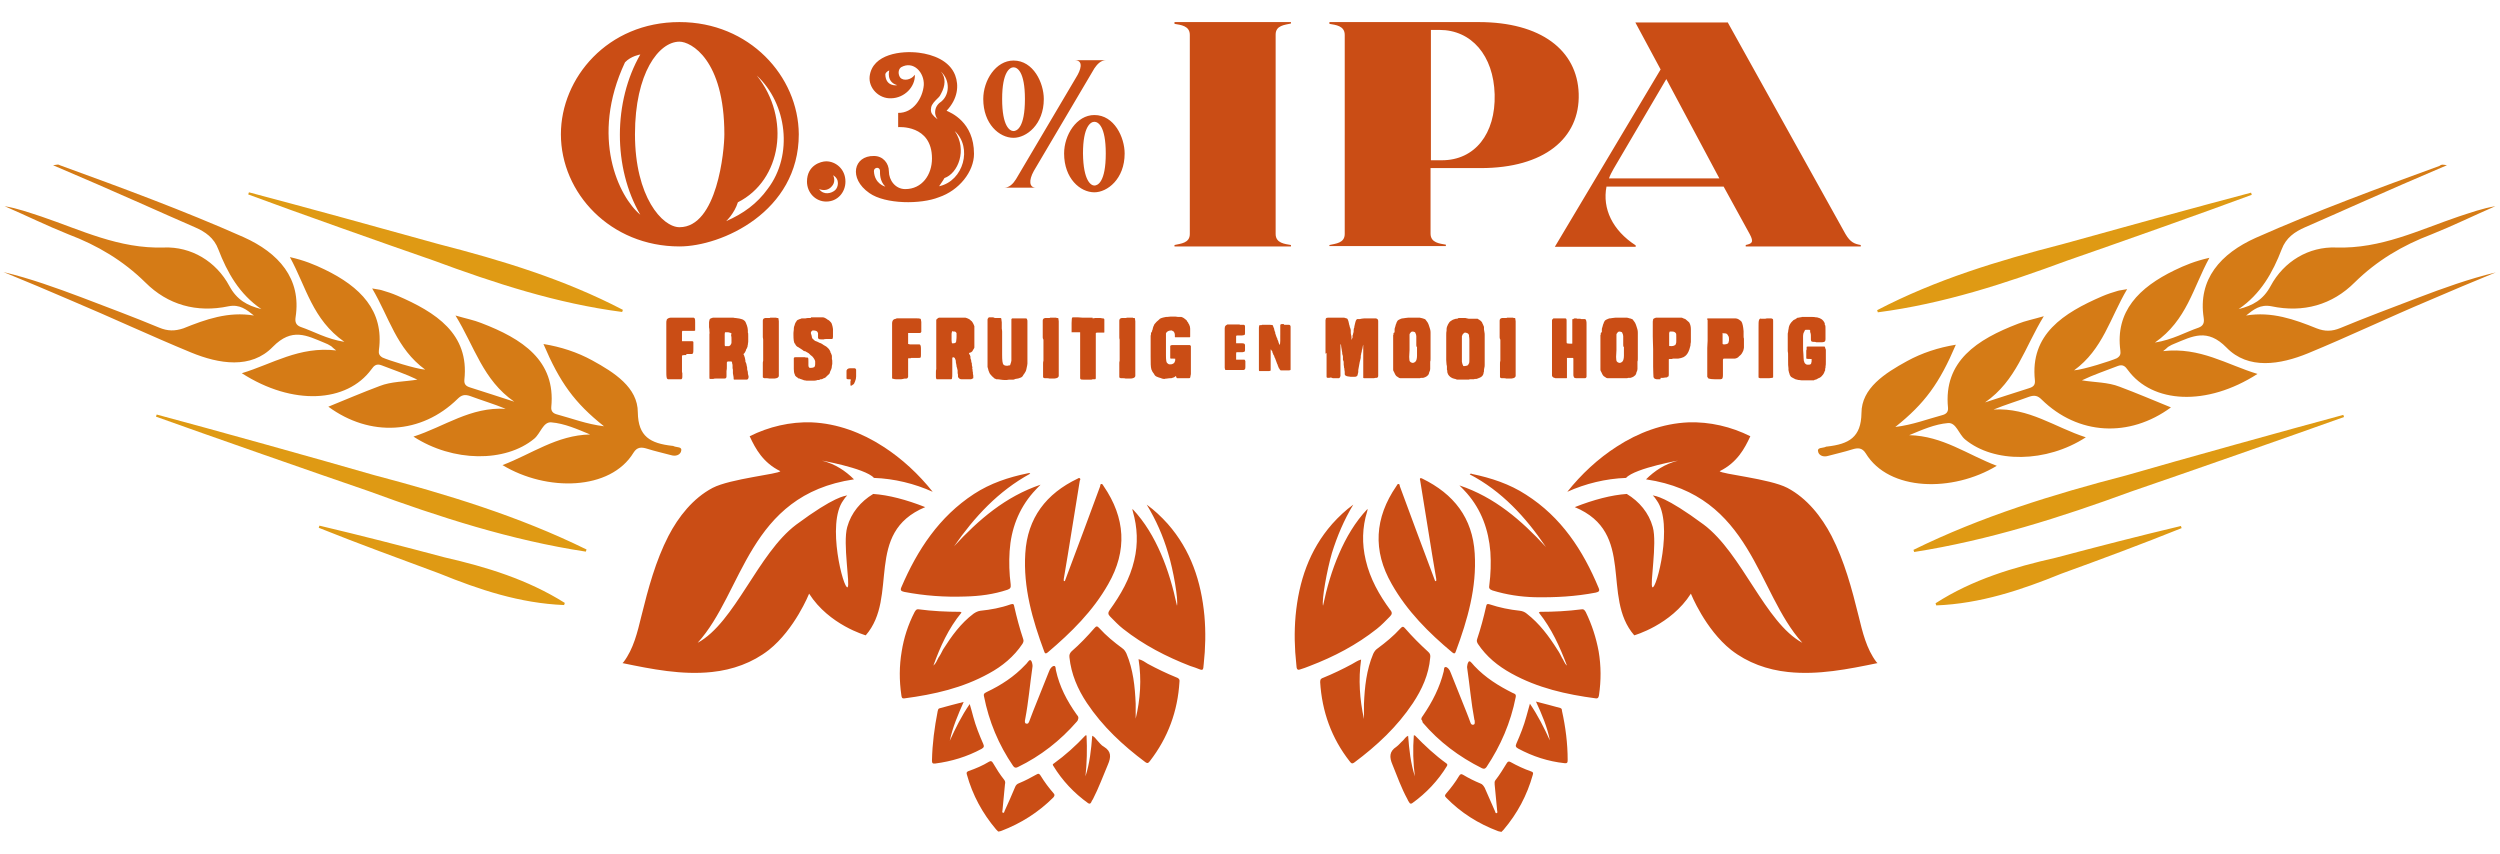 <?xml version="1.0" encoding="utf-8"?>
<!-- Generator: Adobe Illustrator 27.0.1, SVG Export Plug-In . SVG Version: 6.00 Build 0)  -->
<svg version="1.1" id="Laag_1" xmlns="http://www.w3.org/2000/svg" xmlns:xlink="http://www.w3.org/1999/xlink" x="0px" y="0px"
	 width="702px" height="239.7px" viewBox="0 0 702 239.7" style="enable-background:new 0 0 702 239.7;" xml:space="preserve">
<style type="text/css">
	.st0{fill:#DF9A14;}
	.st1{fill:#CA4D15;}
	.st2{fill:#D57B16;}
</style>
<g>
	<path class="st0" d="M158.4,169.9c0,0,0.2-0.6,0.2-0.6c-10.5-6.6-22-10.1-33.8-12.8c-11.6-3.1-23.3-6.1-35.1-8.9l-0.2,0.6
		c11.2,4.5,22.5,8.6,33.8,12.8C134.6,165.6,146,169.4,158.4,169.9L158.4,169.9z M174.7,87.6c-18.4-2.4-35.8-8.1-53.1-14.5
		c-13-4.5-39-13.7-51.9-18.5c0,0,0.2-0.6,0.2-0.6c13.3,3.5,39.9,10.8,53.1,14.5c17.9,4.6,35.4,9.9,51.9,18.5
		C174.9,87.1,174.7,87.6,174.7,87.6L174.7,87.6z M164.5,154.9c0,0,0.2-0.6,0.2-0.6c-19.1-9.4-39.3-15.5-59.7-20.9
		c-15.2-4.4-45.7-12.9-61-17c0,0-0.2,0.6-0.2,0.6c14.8,5.3,44.8,15.8,59.7,20.9C123.4,145.2,143.5,151.7,164.5,154.9L164.5,154.9z
		 M543.5,169.4c0,0,0.2,0.6,0.2,0.6c12.4-0.5,23.8-4.3,35.1-8.9c11.3-4.1,22.6-8.3,33.8-12.8l-0.2-0.6c-11.8,2.8-23.4,5.8-35.1,8.9
		C565.4,159.3,553.9,162.7,543.5,169.4L543.5,169.4z M527.1,87.1c0,0,0.2,0.6,0.2,0.6c18.4-2.4,35.8-8.1,53.1-14.5
		c13-4.5,39-13.7,51.9-18.5c0,0-0.2-0.6-0.2-0.6c-13.3,3.5-39.9,10.8-53.1,14.5C561.1,73.2,543.6,78.5,527.1,87.1L527.1,87.1z
		 M537.3,154.4c0,0,0.2,0.6,0.2,0.6c21-3.3,41.1-9.7,61-17c14.9-5.1,44.9-15.6,59.7-20.9c0,0-0.2-0.6-0.2-0.6
		c-15.2,4.1-45.8,12.6-61,17C576.6,138.8,556.4,145,537.3,154.4L537.3,154.4z"/>
	<path class="st1" d="M231,129.4c3.5,0.9,6.4,2.8,8.8,5.2c-29.8,4.4-31,31.7-43.9,45.9c10.5-5.7,16.9-25.1,27.7-33.2
		c10.8-8,13.6-8,14.3-8.2c-0.4,0.4-0.8,0.9-1.1,1.4c-4.8,6.5,0.1,25.2,1.2,24.4c0.8-0.6-1.4-12.3-0.1-16.9c1.1-4,3.8-7.2,7.3-9.3
		c4.3,0.3,9.3,1.6,14.6,3.7c-17.3,7.2-7.3,25.2-16.7,36c0,0-10.3-2.9-15.9-11.7c0,0-4,10-11.3,15.8c-4.6,3.6-10.2,5.6-16,6.2
		c-8.4,0.9-16.9-0.8-25.1-2.5c0,0,0.2-0.2,0.3-0.3c2.8-3.7,3.9-8.4,5-12.9c1.9-7.7,4-15.5,7.6-22.5c2.8-5.4,6.9-10.6,12.4-13.5
		c5-2.6,18.8-3.9,19-4.7c-4.9-2.4-7-6.4-8.5-9.6c0-0.1-0.1-0.1-0.1-0.2c5.4-2.7,11.4-4.1,17.4-3.9c7.2,0.3,14.1,2.9,20.1,6.8
		c5.3,3.4,10,7.8,13.9,12.7c-5.1-2.3-10.8-3.7-16.5-3.9C243,131.4,229.1,129,231,129.4z M298.7,162.6c0,0.2,0,0.3,0,0.5
		c0.1,0,0.2,0.1,0.3,0.1c2.2-5.8,9-24.1,9.9-26.6c0.1-0.3,0-0.7,0.4-0.7c0.3,0,0.4,0.3,0.6,0.6c6.1,8.9,6.7,18.1,1.3,27.5
		c-4.3,7.6-10.4,13.6-17,19.2c-0.5,0.4-0.8,0.4-1-0.3c-3.3-8.9-5.9-17.9-5.3-27.5c0.6-10,5.9-16.8,14.7-21c0.2-0.1,0.4-0.3,0.6-0.1
		c0.3,0.2,0.1,0.5,0,0.7C303,136,299.8,156.4,298.7,162.6z M327.9,147.1c6.5,7.4,9.4,16.2,10.3,25.8c0.4,4.5,0.3,9.1-0.2,13.6
		c0,0.3-0.1,0.6-0.1,1c-0.1,0.6-0.3,0.7-0.9,0.5c-0.9-0.4-1.9-0.7-2.8-1c-6.7-2.6-13.1-5.9-18.8-10.4c-1.3-1-2.5-2.3-3.7-3.5
		c-0.6-0.6-0.6-1.1-0.1-1.8c3.1-4.3,5.7-8.8,6.9-14c1.1-4.6,0.9-9.2-0.4-13.7c-0.1-0.2-0.1-0.4-0.1-0.7c3.5,3.7,6,8,8,12.6
		c2,4.6,3.4,9.5,4.5,14.6c0.4-1.7-1-10-2.5-14.8c-1.4-4.8-3.4-9.3-6-13.6C324.2,143.3,326.1,145.1,327.9,147.1z M267.9,153.4
		c6.9-7.5,14.5-14,24.3-17.3c-0.7,0.7-1.4,1.4-2.1,2.2c-4.1,4.7-6.2,10.3-6.6,16.5c-0.2,3.1-0.1,6.2,0.3,9.3
		c0.1,0.9-0.1,1.2-0.9,1.5c-3.9,1.3-7.8,1.8-11.9,1.9c-5.7,0.2-11.4-0.2-17.1-1.3c-0.8-0.2-1.2-0.4-0.8-1.3
		c4.5-10.5,10.6-19.8,20.4-26.2c4.6-3,9.7-4.7,15.1-5.8c0.2,0,0.4-0.2,0.7,0.1C280.3,137.9,273.6,145.2,267.9,153.4z M262.1,186.9
		c0.7-0.6,1-1.4,1.4-2.2c0.5-0.7,0.9-1.5,1.3-2.3c2.4-3.8,5-7.4,8.6-10.1c0.6-0.4,1.2-0.7,1.9-0.8c2.9-0.3,5.7-0.8,8.5-1.8
		c0.7-0.2,0.9-0.1,1,0.6c0.7,3.1,1.5,6.1,2.5,9.1c0.2,0.5,0.1,0.9-0.2,1.4c-2.4,3.6-5.7,6.3-9.4,8.3c-7.4,4.1-15.4,5.9-23.7,7
		c-0.8,0.1-0.8-0.3-0.9-0.9c-0.6-4.1-0.6-8.2,0.1-12.3c0.6-3.8,1.8-7.5,3.6-11c0.3-0.5,0.5-0.9,1.2-0.8c3.8,0.5,7.7,0.7,11.6,0.7
		c0.1,0,0.2,0.1,0.4,0.2C266.3,176.5,264,181.6,262.1,186.9z M319.7,185.1c1,0.2,1.8,0.8,2.6,1.3c2.6,1.4,5.3,2.7,8,3.8
		c0.6,0.2,1,0.5,0.9,1.2c-0.5,8.3-3.2,15.7-8.3,22.3c-0.4,0.5-0.6,0.8-1.3,0.3c-6.3-4.7-12-10-16.4-16.6c-2.6-3.9-4.4-8.1-4.9-12.8
		c-0.1-0.7,0.1-1.2,0.6-1.7c2.3-2,4.4-4.2,6.4-6.5c0.5-0.6,0.8-0.7,1.4,0c1.9,2.1,4.1,3.9,6.4,5.6c0.6,0.4,0.9,0.9,1.2,1.5
		c1.9,4.5,2.4,9.3,2.6,14.1c0,1.4,0,2.8,0,4.2C320.2,196.4,320.6,190.8,319.7,185.1z M302.4,202.6c-4.7,5.4-10.2,9.7-16.6,12.8
		c-0.6,0.3-0.9,0.2-1.3-0.3c-4.1-6-6.8-12.5-8.2-19.6c-0.2-0.8,0.3-0.9,0.8-1.2c4-1.9,7.7-4.3,10.8-7.6c0.3-0.3,0.5-0.5,0.7-0.8
		c0.5-0.7,0.9-0.8,1.2,0.2c0.1,0.4,0.2,0.8,0.1,1.3c-0.7,4.8-1.1,9.7-2,14.4c0,0.2-0.1,0.4-0.1,0.5c0,0.4-0.1,0.8,0.4,0.9
		c0.5,0.1,0.6-0.2,0.8-0.6c0.4-1,0.7-1.9,1.1-2.9c1.5-3.7,2.9-7.3,4.4-11c0.1-0.2,0.2-0.5,0.3-0.7c0.3-0.5,0.7-1,1.2-1
		c0.5,0,0.4,0.8,0.5,1.2c1,4.6,3.1,8.6,5.8,12.4c0.2,0.3,0.6,0.6,0.5,1.1C302.7,202.2,302.6,202.4,302.4,202.6z M279.7,232.9
		c-3.8-4.5-6.6-9.6-8.2-15.4c-0.2-0.6,0-0.8,0.5-1c2-0.7,3.9-1.5,5.7-2.6c0.5-0.3,0.8-0.2,1.1,0.3c1,1.7,2,3.3,3.2,4.8
		c0.3,0.4,0.3,0.8,0.2,1.2c-0.2,2.4-0.5,4.9-0.7,7.3c0,0.2-0.2,0.6,0.1,0.7c0.4,0.2,0.4-0.3,0.5-0.5c1-2.2,2-4.4,2.9-6.6
		c0.2-0.6,0.6-1,1.2-1.2c1.7-0.7,3.2-1.5,4.8-2.4c0.6-0.4,0.9-0.2,1.2,0.3c1.1,1.8,2.3,3.4,3.6,4.9c0.4,0.4,0.4,0.7,0,1.2
		c-4.2,4.2-9.1,7.3-14.6,9.4c-0.3,0.1-0.6,0.2-0.9,0.2C280.1,233.3,279.9,233.1,279.7,232.9z M304.8,218c1.2-3.7,1.6-7.5,1.9-11.4
		c0.7,0.3,1,0.9,1.4,1.3c0.6,0.6,1.1,1.4,1.9,1.8c2.1,1.3,2,2.9,1.1,5c-1.4,3.3-2.6,6.6-4.2,9.7c-0.2,0.3-0.4,0.6-0.5,0.9
		c-0.2,0.4-0.5,0.5-0.9,0.2c-3.9-2.8-7.2-6.3-9.7-10.4c-0.2-0.3-0.3-0.5,0.1-0.7c3.2-2.3,6.2-5,8.9-7.9c0,0,0.1,0,0.3,0
		C305.3,210.4,305.2,214.2,304.8,218z M266.7,208c1.6-3.5,3.3-7,5.6-10.3c0.4,1.3,0.7,2.5,1,3.6c0.7,2.6,1.7,5.1,2.8,7.6
		c0.3,0.7,0.2,1-0.5,1.4c-4.1,2.2-8.4,3.5-13,4.1c-0.8,0.1-0.9-0.2-0.9-0.9c0.1-4.7,0.7-9.2,1.6-13.8c0.1-0.3,0.1-0.7,0.5-0.8
		c2.2-0.6,4.4-1.2,6.8-1.8C269,200.7,267.5,204.2,266.7,208z M471,129.4c-3.5,0.9-6.4,2.8-8.8,5.2c29.8,4.4,31,31.7,43.9,45.9
		c-10.5-5.7-16.9-25.1-27.7-33.2c-10.8-8-13.6-8-14.3-8.2c0.4,0.4,0.8,0.9,1.1,1.4c4.8,6.5-0.1,25.2-1.2,24.4
		c-0.8-0.6,1.4-12.3,0.1-16.9c-1.1-4-3.8-7.2-7.3-9.3c-4.3,0.3-9.3,1.6-14.6,3.7c17.3,7.2,7.3,25.2,16.7,36c0,0,10.3-2.9,15.9-11.7
		c0,0,4,10,11.3,15.8c4.6,3.6,10.2,5.6,16,6.2c8.4,0.9,16.9-0.8,25.1-2.5c0,0-0.2-0.2-0.3-0.3c-2.8-3.7-3.9-8.4-5-12.9
		c-1.9-7.7-4-15.5-7.6-22.5c-2.8-5.4-6.9-10.6-12.4-13.5c-5-2.6-18.8-3.9-19-4.7c4.9-2.4,7-6.4,8.5-9.6c0-0.1,0.1-0.1,0.1-0.2
		c-5.4-2.7-11.4-4.1-17.4-3.9c-7.2,0.3-14.1,2.9-20.1,6.8c-5.3,3.4-10,7.8-13.9,12.7c5.1-2.3,10.8-3.7,16.5-3.9
		C459,131.4,472.9,129,471,129.4z M398.8,135c0-0.2-0.2-0.5,0-0.7c0.2-0.1,0.4,0,0.6,0.1c8.8,4.3,14.1,11,14.7,21
		c0.6,9.6-2,18.6-5.3,27.5c-0.2,0.7-0.5,0.7-1,0.3c-6.6-5.5-12.7-11.6-17-19.2c-5.4-9.4-4.8-18.6,1.3-27.5c0.2-0.2,0.2-0.6,0.6-0.6
		c0.4,0,0.3,0.5,0.4,0.7c0.9,2.5,7.7,20.8,9.9,26.6c0.1,0,0.2-0.1,0.3-0.1c0-0.2,0-0.4,0-0.5C402.2,156.4,399,136,398.8,135z
		 M380,141.7c-2.6,4.3-4.5,8.8-6,13.6c-1.4,4.8-2.9,13.2-2.5,14.8c1.1-5.2,2.5-10,4.5-14.6c2-4.6,4.5-8.9,8-12.6
		c0,0.2,0,0.5-0.1,0.7c-1.4,4.5-1.5,9.1-0.4,13.7c1.2,5.2,3.8,9.8,6.9,14c0.6,0.7,0.5,1.2-0.1,1.8c-1.2,1.2-2.3,2.4-3.7,3.5
		c-5.7,4.5-12,7.8-18.8,10.4c-0.9,0.4-1.9,0.7-2.8,1c-0.5,0.2-0.8,0-0.9-0.5c0-0.3-0.1-0.6-0.1-1c-0.5-4.5-0.6-9-0.2-13.6
		c0.9-9.6,3.8-18.4,10.3-25.8C375.9,145.1,377.8,143.3,380,141.7z M412.7,133.2c0.2-0.3,0.5-0.2,0.7-0.1c5.3,1.1,10.5,2.8,15.1,5.8
		c9.9,6.3,16,15.6,20.4,26.2c0.4,0.9,0,1.1-0.8,1.3c-5.7,1.1-11.3,1.4-17.1,1.3c-4-0.1-8-0.7-11.9-1.9c-0.8-0.3-1.1-0.6-0.9-1.5
		c0.4-3.1,0.5-6.2,0.3-9.3c-0.5-6.2-2.5-11.8-6.6-16.5c-0.7-0.8-1.4-1.5-2.1-2.2c9.9,3.3,17.4,9.8,24.3,17.3
		C428.4,145.2,421.7,137.9,412.7,133.2z M432.1,172c0.2-0.1,0.3-0.2,0.4-0.2c3.9,0,7.7-0.2,11.6-0.7c0.7-0.1,0.9,0.3,1.2,0.8
		c1.7,3.5,2.9,7.2,3.6,11c0.7,4.1,0.7,8.2,0.1,12.3c-0.1,0.5-0.2,1-0.9,0.9c-8.3-1.1-16.3-2.9-23.7-7c-3.8-2.1-7-4.7-9.4-8.3
		c-0.3-0.5-0.4-0.9-0.2-1.4c1-3,1.8-6,2.5-9.1c0.1-0.7,0.4-0.8,1-0.6c2.7,0.9,5.6,1.5,8.5,1.8c0.7,0.1,1.3,0.3,1.9,0.8
		c3.6,2.8,6.2,6.3,8.6,10.1c0.5,0.7,0.9,1.5,1.3,2.3c0.5,0.7,0.7,1.6,1.4,2.2C438,181.6,435.7,176.5,432.1,172z M383,201.9
		c0-1.4,0-2.8,0-4.2c0.2-4.8,0.7-9.6,2.6-14.1c0.3-0.6,0.6-1.1,1.2-1.5c2.3-1.7,4.5-3.5,6.4-5.6c0.6-0.7,0.9-0.6,1.4,0
		c2,2.3,4.1,4.4,6.4,6.5c0.6,0.5,0.7,1,0.6,1.7c-0.4,4.7-2.3,8.9-4.9,12.8c-4.4,6.6-10.1,11.9-16.4,16.6c-0.7,0.5-0.9,0.2-1.3-0.3
		c-5.1-6.5-7.8-14-8.3-22.3c0-0.8,0.3-1,0.9-1.2c2.7-1.1,5.4-2.4,8-3.8c0.8-0.4,1.5-1,2.6-1.3C381.4,190.8,381.8,196.4,383,201.9z
		 M399.1,202c0-0.5,0.3-0.8,0.5-1.1c2.6-3.8,4.7-7.9,5.8-12.4c0.1-0.4,0-1.2,0.5-1.2c0.5,0,0.9,0.5,1.2,1c0.1,0.2,0.2,0.5,0.3,0.7
		c1.5,3.7,2.9,7.3,4.4,11c0.4,0.9,0.7,1.9,1.1,2.9c0.1,0.3,0.3,0.7,0.8,0.6c0.5-0.1,0.4-0.5,0.4-0.9c0-0.2,0-0.4-0.1-0.5
		c-0.9-4.8-1.3-9.6-2-14.4c-0.1-0.4,0-0.8,0.1-1.3c0.3-0.9,0.6-0.9,1.2-0.2c0.2,0.3,0.5,0.5,0.7,0.8c3.1,3.3,6.8,5.6,10.8,7.6
		c0.5,0.2,1,0.3,0.8,1.2c-1.4,7.1-4.2,13.6-8.2,19.6c-0.4,0.5-0.7,0.6-1.3,0.3c-6.4-3.2-12-7.4-16.6-12.8
		C399.4,202.4,399.3,202.2,399.1,202z M421.6,233.6c-0.3-0.1-0.6-0.1-0.9-0.2c-5.6-2.1-10.5-5.2-14.6-9.4c-0.5-0.5-0.4-0.7,0-1.2
		c1.3-1.5,2.6-3.2,3.6-4.9c0.3-0.5,0.6-0.7,1.2-0.3c1.5,0.9,3.1,1.7,4.8,2.4c0.6,0.2,0.9,0.7,1.2,1.2c1,2.2,1.9,4.4,2.9,6.6
		c0.1,0.2,0.1,0.7,0.5,0.5c0.3-0.1,0.1-0.5,0.1-0.7c-0.2-2.4-0.5-4.9-0.7-7.3c0-0.4-0.1-0.8,0.2-1.2c1.2-1.5,2.2-3.2,3.2-4.8
		c0.3-0.5,0.6-0.6,1.1-0.3c1.8,1,3.7,1.9,5.7,2.6c0.6,0.2,0.7,0.4,0.5,1c-1.6,5.7-4.3,10.8-8.2,15.4
		C422.1,233.1,421.9,233.3,421.6,233.6z M397,206.5c0.2,0,0.3,0,0.3,0c2.8,2.9,5.7,5.6,8.9,7.9c0.3,0.2,0.2,0.5,0.1,0.7
		c-2.5,4.1-5.8,7.6-9.7,10.4c-0.4,0.3-0.7,0.2-0.9-0.2c-0.2-0.3-0.4-0.6-0.5-0.9c-1.7-3.1-2.9-6.5-4.2-9.7c-0.9-2.1-0.9-3.7,1.1-5
		c0.7-0.5,1.2-1.2,1.9-1.8c0.4-0.4,0.7-1,1.4-1.3c0.3,3.9,0.7,7.7,1.9,11.4C396.8,214.2,396.7,210.4,397,206.5z M431.3,197
		c2.4,0.6,4.6,1.2,6.8,1.8c0.4,0.1,0.5,0.4,0.5,0.8c1,4.5,1.6,9.1,1.6,13.8c0,0.7-0.1,1-0.9,0.9c-4.6-0.5-8.9-1.9-13-4.1
		c-0.7-0.4-0.8-0.7-0.5-1.4c1.1-2.5,2.1-5,2.8-7.6c0.3-1.1,0.6-2.2,1-3.6c2.3,3.4,4,6.8,5.6,10.3C434.5,204.2,433,200.7,431.3,197z"
		/>
	<path class="st2" d="M687.1,46.4c-8.7,3.7-16.5,7.1-24.4,10.6c-5.1,2.3-10.2,4.5-15.4,6.8c-3,1.3-5.4,3-6.6,6.2
		c-2.5,6.5-5.9,12.6-12.1,16.8c4-1,6.9-2.6,9-6.5c3.7-6.9,10.7-11.1,18.4-10.8c12.6,0.4,23.2-4.9,34.4-8.7c3.4-1.1,6.7-2.3,10.3-2.9
		c-6,2.6-11.9,5.5-17.9,7.9c-8.2,3.1-15.4,7.4-21.6,13.5c-6.3,6.3-14.4,8.6-23.4,6.7c-3.1-0.6-5,0.9-7.1,2.6
		c7.2-1.2,13.6,1.1,19.8,3.6c2.3,0.9,4.3,0.9,6.7-0.1c7.2-3,14.5-5.7,21.8-8.5c7.1-2.7,14.3-5.3,21.8-7.1
		c-6.3,2.6-12.6,5.2-18.8,7.9c-11.4,4.8-22.5,10.1-33.9,14.8c-7.8,3.2-16.8,4.7-22.9-1.6c-5.4-5.5-9.5-3.2-14.6-1.1
		c-0.6,0.2-1.1,0.5-1.6,0.8c-0.3,0.1-0.4,0.4-1.6,1.3c10.4-1.2,17.9,3.8,26.5,6.4c-14.3,9.2-29.5,8.3-36.4-1.1
		c-0.7-1-1.4-1.7-2.9-1.1c-3.3,1.3-6.7,2.4-10,4c3.6,0.6,7.3,0.5,10.6,1.8c4.8,1.8,9.5,3.8,14.4,5.8c-11.7,8.6-26.1,7.8-36.3-2.2
		c-1.1-1.1-2-1.3-3.5-0.8c-3.2,1.2-6.6,2.2-10,3.6c9.9-0.6,17.2,5,25.9,7.8c-11.1,7.2-25.8,7.3-33.9,0.6c-1.8-1.5-2.5-4.8-4.8-4.6
		c-3.7,0.3-7.3,1.9-10.9,3.4c9.4,0.2,16.4,5.5,24.6,8.6c-12.4,7.5-30.3,7.2-36.8-3.5c-1-1.6-2.2-1.6-3.8-1.1
		c-2.2,0.7-4.5,1.2-6.7,1.8c-1.3,0.4-2.4,0-2.8-0.9c-0.6-1.6,1.2-1.2,2-1.6c0.1-0.1,0.3-0.1,0.4-0.1c6.2-0.7,9.6-2.6,9.7-9.4
		c0-7,6.6-11.2,12.8-14.6c4.2-2.3,8.8-3.8,13.7-4.6c-4.6,10.8-8.7,16.5-17,23.1c4.9-0.6,9-2.2,13.1-3.3c1.2-0.3,1.8-0.9,1.7-2.1
		c-1.3-13.1,8.2-19.2,19.7-23.6c2-0.8,4.1-1.2,7.2-2.1c-5.4,8.8-7.7,18.1-16.5,24.2c4.1-1.3,8.2-2.7,12.4-4c1.3-0.4,1.7-1,1.6-2.2
		c-1.4-12.9,8-18.9,18.9-23.6c1.4-0.6,2.9-1.1,4.3-1.5c0.6-0.2,1.2-0.2,2.7-0.5c-4.8,8.1-6.8,16.9-14.9,22.8
		c2.7-0.2,10.5-2.7,12-3.4c1-0.6,1.1-1.2,1-2.1c-1.5-11.1,5.3-17.8,15.2-22.6c2.9-1.4,5.8-2.6,9.8-3.5c-4.6,8.4-6.3,17.5-15.3,23.8
		c5-0.8,8.5-2.9,12.3-4.2c1.3-0.5,1.6-1.4,1.4-2.7c-1.7-10.9,4.8-18.1,14.6-22.5c16.9-7.5,34.3-13.9,51.6-20.2
		C685.6,46.1,685.9,46.2,687.1,46.4z M14.9,46.4c8.7,3.7,16.5,7.1,24.4,10.6c5.1,2.3,10.2,4.5,15.4,6.8c3,1.3,5.4,3,6.6,6.2
		c2.5,6.5,5.9,12.6,12.1,16.8c-4-1-6.9-2.6-9-6.5c-3.7-6.9-10.7-11.1-18.4-10.8c-12.6,0.4-23.2-4.9-34.4-8.7
		c-3.4-1.1-6.7-2.3-10.3-2.9c6,2.6,11.9,5.5,17.9,7.9c8.2,3.1,15.4,7.4,21.6,13.5c6.3,6.3,14.4,8.6,23.4,6.7c3.1-0.6,5,0.9,7.1,2.6
		c-7.2-1.2-13.6,1.1-19.8,3.6C49.1,93,47.1,93,44.7,92c-7.2-3-14.5-5.7-21.8-8.5C15.7,80.8,8.5,78.2,1,76.4
		c6.3,2.6,12.6,5.2,18.8,7.9C31.2,89.1,42.3,94.3,53.7,99c7.8,3.2,16.8,4.7,22.9-1.6c5.4-5.5,9.5-3.2,14.6-1.1
		c0.6,0.2,1.1,0.5,1.6,0.8c0.3,0.1,0.4,0.4,1.6,1.3c-10.4-1.2-17.9,3.8-26.5,6.4c14.3,9.2,29.5,8.3,36.4-1.1c0.7-1,1.4-1.7,2.9-1.1
		c3.3,1.3,6.7,2.4,10,4c-3.6,0.6-7.3,0.5-10.6,1.8c-4.8,1.8-9.5,3.8-14.4,5.8c11.7,8.6,26.1,7.8,36.3-2.2c1.1-1.1,2-1.3,3.5-0.8
		c3.2,1.2,6.6,2.2,10,3.6c-9.9-0.6-17.2,5-25.9,7.8c11.1,7.2,25.8,7.3,33.9,0.6c1.8-1.5,2.5-4.8,4.8-4.6c3.7,0.3,7.3,1.9,10.9,3.4
		c-9.4,0.2-16.4,5.5-24.6,8.6c12.4,7.5,30.3,7.2,36.8-3.5c1-1.6,2.2-1.6,3.8-1.1c2.2,0.7,4.5,1.2,6.7,1.8c1.3,0.4,2.4,0,2.8-0.9
		c0.6-1.6-1.2-1.2-2-1.6c-0.1-0.1-0.3-0.1-0.4-0.1c-6.2-0.7-9.6-2.6-9.7-9.4c0-7-6.6-11.2-12.8-14.6c-4.2-2.3-8.8-3.8-13.7-4.6
		c4.6,10.8,8.7,16.5,17,23.1c-4.9-0.6-9-2.2-13.1-3.3c-1.2-0.3-1.8-0.9-1.7-2.1c1.3-13.1-8.2-19.2-19.7-23.6c-2-0.8-4.1-1.2-7.2-2.1
		c5.4,8.8,7.7,18.1,16.5,24.2c-4.1-1.3-8.2-2.7-12.4-4c-1.3-0.4-1.7-1-1.6-2.2c1.4-12.9-8-18.9-18.9-23.6c-1.4-0.6-2.9-1.1-4.3-1.5
		c-0.6-0.2-1.2-0.2-2.7-0.5c4.8,8.1,6.8,16.9,14.9,22.8c-2.7-0.2-10.5-2.7-12-3.4c-1-0.6-1.1-1.2-1-2.1c1.5-11.1-5.3-17.8-15.2-22.6
		c-2.9-1.4-5.8-2.6-9.8-3.5c4.6,8.4,6.3,17.5,15.3,23.8c-5-0.8-8.5-2.9-12.3-4.2c-1.3-0.5-1.6-1.4-1.4-2.7
		c1.7-10.9-4.8-18.1-14.6-22.5c-16.9-7.5-34.3-13.9-51.6-20.2C16.4,46.1,16.1,46.2,14.9,46.4z"/>
	<g>
		<g>
			<path class="st1" d="M192.6,99.7c-0.2,0-0.3,0-0.4,0c-0.4,0-0.7,0.1-0.7,0.2c0,0,0,0.1,0,0.1l0,0v0.1c0,0,0,0.2,0,0.4
				c0,0.2,0,0.4,0,0.5v0.3c0,0.4,0,0.6,0,0.8c0,0.3,0,0.4,0,0.5c0,0.1,0,0.1,0,0.2s0,0.1,0,0.2v0.2c0,0.1,0,0.2,0,0.4
				c0,0.1,0,0.3,0,0.4c0,0,0,0.1,0,0.1c0,0.1,0,0.1,0,0.2c0,0.1,0,0.2,0.1,0.5v0.1c0,0,0,0.1,0,0.1s0,0.1,0,0.1c0,0.1,0,0.1,0,0.1
				c0,0.1,0,0.2,0,0.3c0,0.2,0,0.3,0,0.3v0c0,0.4-0.1,0.6-0.3,0.7c-0.1,0-0.1,0-0.2,0h-0.1l-0.1,0c-0.1,0-0.2,0-0.2,0h-0.2
				c-0.2,0-0.3,0-0.4,0h-0.5h-0.2c0,0-0.1,0-0.3,0c-0.1,0-0.2,0-0.3,0c-0.1,0-0.3,0-0.5,0H188h-0.3c-0.1,0-0.2,0-0.3-0.1
				c-0.1-0.1-0.2-0.2-0.2-0.4c-0.1-0.4-0.1-1.2-0.1-2.4l0-0.9l0-0.8c0,0,0-0.1,0-0.2c0-0.1,0-0.2,0-0.2c0-0.1,0-0.1,0-0.2
				c0,0,0-0.1,0-0.1c0-0.1,0-0.1,0-0.1v0c0,0,0,0,0-0.1c0,0,0-0.1,0-0.1v-0.5c0-0.3,0-0.4,0-0.5v0v-0.1c0,0,0-0.1,0-0.1
				c0,0,0-0.1,0-0.2v-0.3v-0.1c0-0.1,0-0.2,0-0.5c0-0.3,0-0.5,0-0.7c0-0.1,0-0.1,0-0.2l0-0.1v0c0,0,0-0.1,0-0.2c0,0,0-0.1,0-0.1
				v-0.1c0-0.1,0-0.4,0-1.1v-0.7v-0.3c0-0.4,0-0.7,0-0.8v-0.2V94c0,0,0-0.1,0-0.3s0-0.4,0-0.5c0-0.1,0-0.2,0-0.3c0-0.1,0-0.2,0-0.3
				v-0.1c0-0.1,0-0.2,0-0.2l0-0.2v-0.3v0v-0.1c0-0.2,0-0.4,0-0.4v-0.1v-0.1c0,0,0-0.2,0-0.4c0-0.3,0-0.6,0.1-0.8
				c0-0.2,0.2-0.4,0.4-0.5c0.2-0.1,0.5-0.2,0.7-0.2c0,0,0,0,0.1,0s0.1,0,0.1,0h0.1h0.1h0.5c0.3,0,0.5,0,0.6,0h0.4h0c0,0,0.1,0,0.3,0
				c0.1,0,0.2,0,0.3,0h0.1c0.1,0,0.1,0,0.2,0h0.1c0.1,0,0.1,0,0.2,0c0.1,0,0.2,0,0.2,0h0.6h0.8h0.1h0.5h0.4c0.1,0,0.3,0,0.4,0h0.2
				l0.1,0c0,0,0.1,0,0.1,0c0.2,0.1,0.3,0.2,0.3,0.3c0.1,0.2,0.1,0.6,0.1,1.1v0v1.2v0c0,0,0,0.1,0,0.2c0,0.1,0,0.2,0,0.3
				c0,0.1,0,0.2,0,0.3c0,0.1,0,0.2,0,0.2c-0.1,0.1-0.2,0.1-0.3,0.1h-0.3h-0.1h-0.1c0,0-0.1,0-0.1,0H194c0,0-0.1,0-0.2,0
				c0,0-0.1,0-0.2,0c-0.1,0-0.2,0-0.2,0c-0.1,0-0.4,0-0.9,0c-0.5,0-0.7,0-0.7,0h-0.1l-0.1,0c0,0-0.1,0.1-0.1,0.4v0
				c0,0.2,0,0.4,0,0.5c0,0.1,0,0.2,0,0.4c0,0.1,0,0.3,0,0.4c0,0.2,0,0.3,0,0.4v0.3v0.2v0c0,0.2,0,0.3,0,0.3c0,0,0.1,0,0.1,0h0.1
				l0.1,0c0.1,0,0.2,0,0.5,0h0.5h0c0,0,0.1,0,0.2,0c0.1,0,0.2,0,0.2,0c0.1,0,0.1,0,0.2,0l0.3,0h0.3h0.1c0,0,0.1,0,0.1,0
				c0,0,0.1,0,0.1,0h0c0.1,0,0.1,0,0.1,0c0.1,0,0.2,0.1,0.3,0.2c0,0,0,0.1,0,0.1c0,0.1,0,0.1,0,0.1c0,0,0,0.1,0,0.2
				c0,0.1,0,0.2,0,0.2c0,0.3,0,0.6,0,1.1v0c0,0.8,0,1.3-0.1,1.4c0,0.1-0.1,0.1-0.1,0.2c-0.1,0.1-0.1,0.1-0.2,0.1c0,0-0.1,0-0.1,0
				c0,0,0,0-0.1,0c0,0-0.1,0-0.1,0c-0.1,0-0.4,0-0.8,0h0h0h-0.1h-0.2l0,0c0,0-0.1,0-0.1,0c-0.1,0-0.1,0-0.1,0
				C192.8,99.7,192.7,99.7,192.6,99.7z"/>
			<path class="st1" d="M199.2,92.9c0-0.3,0-0.6-0.1-1c0-0.7,0-1.2,0-1.4c0-0.2,0.1-0.5,0.2-0.9c0.1-0.1,0.2-0.1,0.3-0.2
				c0.4-0.1,0.5-0.2,0.6-0.2h0.3h0.3c0,0,0.1,0,0.1,0h0.2c0,0,0.1,0,0.2,0c0.1,0,0.2,0,0.2,0h0.1c0.1,0,0.2,0,0.2,0
				c0.2,0,0.4,0,0.6,0h0.2c0.1,0,0.2,0,0.3,0h0.1c0,0,0.1,0,0.2,0c0.1,0,0.2,0,0.3,0s0.2,0,0.2,0h0.4h0.4c0.1,0,0.3,0,0.4,0
				c0.1,0,0.2,0,0.3,0h0.1c0,0,0,0,0.1,0c0.1,0,0.1,0,0.2,0h0.3c0.2,0,0.3,0.1,0.5,0.1c0,0,0,0,0.1,0c0,0,0.1,0,0.1,0
				c0.8,0.1,1.4,0.2,1.6,0.3c0.4,0.1,0.7,0.3,0.9,0.5c0.2,0.2,0.3,0.4,0.4,0.7c0.2,0.4,0.3,0.8,0.4,1.2c0,0.2,0.1,0.4,0.1,0.8
				c0,0.1,0,0.3,0,0.4v0.2c0.1,0.1,0.1,0.4,0.1,1c0,0.4,0,0.6,0,0.8c0,0.1,0,0.2,0,0.3c0,0.1,0,0.1,0,0.1v0.3c0,0.4-0.1,0.6-0.1,0.7
				l0,0.1v0.1c-0.1,0.3-0.1,0.4-0.1,0.5c0,0,0,0,0,0.1c0,0,0,0.1-0.1,0.1c0,0,0,0.1,0,0.1c0,0,0,0.1-0.1,0.2c0,0,0,0.1-0.1,0.2
				s-0.1,0.1-0.1,0.2c-0.1,0.3-0.1,0.4-0.2,0.5c-0.1,0.2-0.2,0.4-0.3,0.5c-0.2,0.1-0.2,0.2-0.2,0.3c0,0.1,0,0.2,0.1,0.2l0.1,0.3
				c0.1,0.2,0.2,0.6,0.3,1.2c0,0,0,0,0,0.1c0,0,0,0.1,0,0.1s0,0.1,0,0.1c0,0.1,0.1,0.2,0.1,0.2c0,0,0,0.1,0.1,0.3s0.1,0.2,0.1,0.2
				c0,0.1,0,0.3,0.1,0.6s0.1,0.5,0.1,0.6c0,0,0,0.1,0,0.1c0,0,0,0.1,0,0.1c0,0,0,0.1,0,0.1c0,0,0,0.1,0.1,0.4s0.1,0.4,0.1,0.5
				c0,0.2,0,0.4,0.1,0.7c0.1,0.3,0.1,0.4,0.1,0.5c0,0.4-0.1,0.6-0.4,0.8h0c0,0,0,0,0,0c0,0-0.1,0-0.2,0l-0.1,0c0,0-0.1,0-0.3,0
				c-0.2,0-0.3,0-0.3,0h-0.5H208h-0.6c-0.1,0-0.3,0-0.4,0h-0.1l0,0c-0.1,0-0.1,0-0.2,0c0,0-0.1,0-0.2,0c-0.1,0-0.2,0-0.3,0
				s-0.1,0-0.1,0c-0.1-0.1-0.1-0.2-0.1-0.4c0-0.1,0-0.4-0.1-0.8s-0.1-0.7-0.1-0.7v0c0-0.1,0-0.1,0-0.1c0,0,0,0,0-0.1V104
				c0,0,0,0,0-0.1s0-0.1,0-0.1c-0.1-0.3-0.1-0.5-0.1-0.5l0-0.2c0-0.1,0-0.1,0-0.2c0-0.1,0-0.1,0-0.2c0-0.2,0-0.4-0.1-0.6
				c0-0.3-0.1-0.5-0.1-0.5c0-0.1-0.2-0.1-0.4-0.1h0c0,0-0.1,0-0.1,0c-0.1,0-0.1,0-0.2,0h-0.1h-0.2c-0.2,0-0.2,0-0.3,0.1
				c0,0-0.1,0.1-0.1,0.2c0,0.1,0,0.1,0,0.2c0,0.1,0,0.1,0,0.2v0.1c0,0,0,0.2,0,0.6c0,0.4,0,0.9-0.1,1.3c0,0.1,0,0.2,0,0.4
				c0,0.1,0,0.2,0,0.4c0,0.2,0,0.3,0,0.4c0,0.2,0,0.3,0,0.3c0,0.4-0.2,0.6-0.6,0.6c-0.1,0-0.3,0-0.4,0H202c-0.4,0-0.6,0-0.7,0
				c0,0-0.1,0-0.1,0c0,0,0,0-0.1,0s0,0-0.1,0h-0.1c-0.2,0-0.4,0-0.6,0.1c-0.1,0-0.1,0-0.2,0c0,0-0.1,0-0.2,0l-0.3,0c0,0,0,0,0,0
				h-0.1c-0.1,0-0.2,0-0.2,0c-0.1-0.1-0.1-0.2-0.1-0.5c0,0,0-0.1,0-0.2s0-0.2,0-0.2c0,0,0-0.1,0-0.1s0-0.1,0-0.1c0-0.1,0-0.2,0-0.4
				c0-0.1,0-0.3,0-0.6c0-0.2,0-0.4,0-0.4l0-0.1v-0.2l0-0.3v-1.9c0-0.2,0-0.4,0-0.6c0-0.1,0-0.2,0-0.2l0-0.2V100c0-0.1,0-0.2,0-0.4
				c0-0.2,0-0.4,0-0.5c0-1,0-1.9,0-2.6v-1c0-0.2,0-0.5,0-0.8v-0.9C199.3,93.5,199.2,93.2,199.2,92.9z M205.3,93.6
				c-0.1-0.1-0.3-0.2-0.4-0.2c0,0,0,0-0.1,0l0,0c-0.1-0.1-0.4-0.1-0.7-0.1c-0.1,0-0.2,0-0.3,0h-0.2l0,0c0,0-0.1,0.2-0.1,0.5
				c0,0.2,0,0.7,0,1.5c0,0.8,0,1.2,0,1.4v0.1c0,0.3,0.1,0.4,0.1,0.4h0.1c0.1,0,0.1,0,0.2,0c0.1,0,0.2,0,0.3,0c0.1,0,0.2,0,0.3,0
				c0,0,0.1,0,0.1,0h0.1c0,0,0,0,0.1-0.1c0.1,0,0.2,0,0.2-0.1c0.1,0,0.1-0.1,0.1-0.1c0,0,0.1-0.1,0.2-0.3s0.1-0.4,0.1-0.4l0,0V96
				c0-0.1,0-0.2,0-0.3c0-0.1,0-0.3,0-0.5c0-0.4,0-0.7-0.1-1c0-0.2,0-0.2,0-0.3C205.5,93.8,205.5,93.7,205.3,93.6z"/>
			<path class="st1" d="M214.2,94.7c0-0.2,0-0.4,0-0.7c0-0.3,0-0.4,0-0.5c0-0.2,0-0.4,0-0.4v0c0,0,0-0.1,0-0.1c0,0,0-0.1,0-0.3
				c0-0.1,0-0.2,0-0.3s0-0.2,0-0.3c0,0,0-0.1,0-0.2c0-0.1,0-0.2,0-0.2c0,0,0-0.3,0-0.8s0-0.7,0-0.8v-0.1c0-0.2,0.1-0.4,0.2-0.5
				c0.2-0.1,0.3-0.2,0.5-0.2l0.1,0c0,0,0.1,0,0.2,0c0,0,0,0,0.1,0s0.1,0,0.1,0c0,0,0.1,0,0.1,0s0.1,0,0.2,0s0.1,0,0.2,0
				c0.1,0,0.1,0,0.1,0c0.1,0,0.2,0,0.3-0.1c0,0,0,0,0.1,0c0,0,0.1,0,0.1,0c0,0,0.1,0,0.1,0c0.1,0,0.1,0,0.2,0c0,0,0,0,0.1,0
				c0,0,0.1,0,0.1,0h0.3c0,0,0.2,0,0.4,0c0.2,0,0.3,0,0.3,0c0.1,0.1,0.1,0.1,0.2,0.1c0,0,0.1,0,0.1,0c0.1,0,0.1,0,0.1,0
				c0.2,0,0.2,0.1,0.2,0.2c0,0.2,0.1,0.5,0.1,0.7c0,0.2,0,0.6,0,1.2v1v1.1v2c0,0.3,0,0.7,0,1.3v1.2v0.5c0,0,0,0.1,0,0.1v0
				c0,0,0,0.1,0,0.1c0,0,0,0.1,0,0.3s0,0.2,0,0.3c0,0.6,0,0.9,0,0.9v0c0,0,0,0.1,0,0.2c0,0.1,0,0.3,0,0.4c0,0,0,0.1,0,0.2
				s0,0.2,0,0.2v0.2l0,0.1c0,0,0,0.1,0,0.3c0,0,0,0.1,0,0.2c0,0.1,0,0.1,0,0.1v1.5c0,1.1,0,1.8,0,2c-0.1,0.4-0.4,0.6-1.2,0.7h-0.1
				H217h-0.1c0,0-0.1,0-0.1,0c-0.1,0-0.2,0-0.4,0s-0.3,0-0.4,0c-0.2-0.1-0.5-0.1-1-0.1c-0.2,0-0.3,0-0.4,0c-0.3-0.1-0.4-0.2-0.4-0.3
				v0c0-0.1,0-0.1,0-0.2c0,0,0-0.1,0-0.1s0-0.1,0-0.2c0-0.2,0-0.4,0-0.6c0-0.2,0-0.4,0-0.6c0-0.1,0-0.2,0-0.3s0-0.2,0-0.2
				c0,0,0-0.2,0-0.4c0-0.2,0-0.4,0-0.5c0-0.2,0-0.3,0-0.3l0,0v-0.1c0,0,0-0.1,0-0.1c0-0.1,0-0.1,0-0.2v0l0,0V102
				c0-0.2,0-0.4,0.1-0.7V101c0-0.1,0-0.1,0-0.2c0-0.1,0-0.1,0-0.1v-0.4c0-0.4,0-0.8,0-1.2c0-0.4,0-0.8,0-0.9c0-0.5,0-0.8,0-1.1v-0.1
				c0-0.1,0-0.3,0-0.6c0-0.3,0-0.5,0-0.5v-0.5C214.3,95,214.2,94.9,214.2,94.7z"/>
			<path class="st1" d="M227.7,89.1h1c0,0,0.1,0,0.2,0c0.2,0,0.3,0,0.4,0c0.3,0,0.4,0,0.4,0c0.1,0,0.1,0,0.2,0c0.1,0,0.2,0,0.3,0
				c0.1,0,0.2,0,0.3,0h0.1c0.2,0,0.3,0,0.3,0c0,0,0.1,0,0.2,0c0.5,0.1,0.8,0.3,1.1,0.5c0.1,0.1,0.2,0.2,0.3,0.2
				c0.4,0.2,0.6,0.5,0.8,0.7s0.3,0.5,0.4,0.9c0.1,0.2,0.1,0.5,0.2,1V93c0,0.1,0,0.3,0,0.6c0,0.2,0,0.4,0,0.5c0,0,0,0.2,0,0.5
				c0,0.3-0.1,0.4-0.1,0.5c-0.1,0.1-0.2,0.1-0.3,0.1h-0.3c-0.1,0-0.2,0-0.2,0c0,0,0,0-0.1,0l-0.1,0h-0.1c0,0-0.1,0-0.2,0
				c-0.1,0-0.2,0-0.2,0h-0.1c0,0-0.1,0-0.2,0c-0.1,0-0.1,0-0.1,0c-0.2,0-0.4,0-0.6,0.1c-0.2,0-0.3,0-0.5,0c-0.4,0-0.7,0-0.8-0.1
				c-0.2-0.1-0.2-0.2-0.3-0.2c0-0.3,0-0.6,0-0.9c0-0.2,0-0.4,0-0.6l-0.2-0.3c0-0.1-0.1-0.2-0.4-0.3c-0.2-0.1-0.5-0.1-0.7-0.1
				c-0.1,0-0.2,0-0.2,0c-0.1,0-0.2,0.1-0.3,0.2c-0.2,0.2-0.2,0.3-0.2,0.5c0,0.1,0,0.2,0.1,0.4c0,0.2,0.1,0.3,0.1,0.3
				c0,0.2,0.1,0.4,0.1,0.6c0,0,0.1,0.1,0.1,0.2s0.2,0.2,0.3,0.3c0.1,0.1,0.2,0.2,0.2,0.2c0.2,0.2,0.4,0.3,0.5,0.3
				c0.1,0,0.5,0.2,1.1,0.5c0,0,0.1,0,0.3,0.1c0.2,0.1,0.4,0.2,0.8,0.5l0.7,0.4c0.4,0.3,0.8,0.7,1,1.1c0.2,0.3,0.2,0.5,0.2,0.5v0
				c0,0.1,0,0.2,0.1,0.2l0.2,0.5c0.1,0.2,0.1,0.3,0.1,0.6c0,0,0,0.1,0,0.1s0,0.1,0,0.1c0,0.1,0,0.1,0,0.2c0,0,0,0.1,0,0.1
				c0,0,0,0.1,0,0.1c0.1,0.2,0.1,0.5,0.1,0.8c0,0.1,0,0.2,0,0.3v0.3l-0.1,0.5c0,0.5-0.1,0.8-0.2,1c0,0.1-0.1,0.2-0.1,0.2
				c-0.1,0.2-0.1,0.4-0.2,0.4c0,0,0,0.2-0.1,0.4c0,0,0,0.1,0,0.1l-0.2,0.2c0,0.1-0.2,0.2-0.4,0.4l-0.4,0.4c0,0-0.1,0-0.1,0.1
				c0,0-0.1,0.1-0.1,0.1l0,0l-0.4,0.2c0,0-0.1,0-0.1,0c-0.1,0.1-0.3,0.2-0.6,0.3c-0.1,0-0.2,0-0.2,0c-0.1,0-0.2,0-0.3,0.1
				c-0.1,0.1-0.2,0.1-0.3,0.1c-0.3,0-0.5,0-0.6,0.1c-0.1,0-0.4,0.1-0.7,0.1h-0.5c-0.1,0-0.3,0-0.5,0c-0.2,0-0.4,0-0.5,0
				c-0.3,0-0.5,0-0.6,0c-0.2,0-0.3-0.1-0.5-0.1h-0.1c-0.1,0-0.2,0-0.3-0.1c-0.1,0-0.2-0.1-0.3-0.1c-0.3-0.1-0.5-0.2-0.6-0.2
				c-0.1-0.1-0.1-0.1-0.2-0.1l0,0c0,0-0.1,0-0.1,0s-0.1,0-0.1,0c-0.1,0-0.2-0.2-0.4-0.3c-0.2-0.1-0.3-0.2-0.4-0.3l-0.1-0.1
				c0,0,0-0.1-0.1-0.1c0-0.1-0.1-0.1-0.1-0.2l0-0.1c0-0.1-0.1-0.2-0.1-0.2c-0.1-0.2-0.2-0.7-0.2-1.4c0-0.1,0-0.2,0-0.4
				c0-0.2,0-0.3,0-0.4c0-0.2,0-0.3,0-0.4v-0.5v-0.2c0-0.2,0-0.3,0-0.5v-0.4c0-0.1,0-0.2,0-0.2s0-0.1,0.1-0.2
				c0.1-0.1,0.3-0.1,0.7-0.1c0.2,0,0.3,0,0.3,0h0.3c0,0,0.1,0,0.2,0c0,0,0.1,0,0.2,0s0.2,0,0.3,0h0.1c0,0,0.2,0,0.4,0
				c0.2,0,0.3,0,0.3,0c0.2,0,0.4,0,0.4,0.1c0.1,0,0.1,0,0.2,0c0,0,0.1,0,0.1,0c0,0,0.1,0,0.1,0c0.1,0,0.1,0,0.1,0
				c0.1,0,0.1,0,0.2,0.1c0.1,0.1,0.1,0.5,0.1,1.1c0,0.2,0,0.4,0,0.7v0.3c0,0.3,0.1,0.5,0.2,0.6c0.1,0.1,0.2,0.1,0.5,0.1
				c0.4,0,0.7-0.1,0.9-0.2s0.3-0.5,0.3-0.9c0-0.1,0-0.3,0-0.4c0-0.1,0-0.2,0-0.3c0-0.2-0.2-0.7-0.7-1.3c-0.1-0.1-0.3-0.3-0.6-0.5
				c0,0-0.1-0.1-0.3-0.3c-0.2-0.2-0.3-0.3-0.4-0.3c-0.2-0.1-0.3-0.2-0.3-0.2c0,0-0.1,0-0.2-0.1c-0.1-0.1-0.3-0.2-0.5-0.2
				s-0.4-0.2-0.5-0.3c0,0-0.2-0.1-0.3-0.2l-0.3-0.2l-0.8-0.5c0,0-0.1,0-0.2-0.1c-0.1-0.1-0.2-0.2-0.2-0.2c-0.2-0.2-0.3-0.4-0.3-0.5
				c0,0,0-0.1-0.1-0.1c-0.3-0.3-0.4-1.2-0.4-2.5c0-0.2,0-0.4,0-0.5c0-0.4,0.1-0.7,0.1-0.9c0-0.1,0-0.2,0-0.3c0-0.4,0.1-0.7,0.2-0.9
				c0.1-0.4,0.2-0.7,0.4-1c0.1-0.1,0.2-0.2,0.2-0.3c0.1-0.1,0.2-0.2,0.2-0.2s0.1-0.1,0.2-0.1c0.1,0,0.2-0.1,0.2-0.1
				c0.1,0,0.1-0.1,0.3-0.1c0.1,0,0.2-0.1,0.3-0.1c0.1,0,0.1-0.1,0.2-0.1s0.1,0,0.1,0c0.1,0,0.2,0,0.2,0c0,0,0.2,0,0.3,0l0.3,0
				c0,0,0.1,0,0.1,0l0.1,0c0.1,0,0.3-0.1,0.6-0.1H227.7z"/>
			<path class="st1" d="M238.7,106.5c0,0-0.1,0-0.2,0c-0.1,0-0.2,0-0.2,0h-0.2c-0.2,0-0.3-0.1-0.4-0.2l0-0.4v-0.6c0-0.5,0-0.7,0-0.7
				c0,0,0-0.1,0-0.1c0-0.1,0-0.1,0-0.2c0-0.2,0-0.4,0.1-0.4c0-0.1,0.1-0.2,0.1-0.2c0.1-0.1,0.2-0.1,0.3-0.2c0.1,0,0.2-0.1,0.5-0.1
				c0.3,0,0.5,0,0.5,0c0.1,0,0.2,0,0.2,0c0,0,0.1,0,0.2,0h0.1c0,0,0,0,0.1,0s0.1,0,0.1,0c0.2,0,0.4,0.1,0.5,0.4c0,0.1,0,0.1,0,0.2
				c0,0,0,0.1,0,0.2v0.5v0.2c0,0.1,0,0.2,0,0.4c0,0.2,0,0.3,0,0.4c0,0.5-0.1,0.9-0.3,1.4s-0.3,0.8-0.6,0.9c-0.2,0.2-0.4,0.3-0.5,0.3
				c0,0-0.1,0-0.1,0c-0.1,0-0.1-0.2-0.1-0.4c0-0.1,0-0.2,0-0.3c0,0,0-0.1,0-0.2c0-0.1,0-0.2,0-0.3
				C239,106.6,238.9,106.5,238.7,106.5z"/>
			<path class="st1" d="M253,106.5c-0.3,0-0.6,0-0.7,0H252c-0.2,0-0.3,0-0.4,0c-0.4,0-0.7-0.1-1-0.2c0,0-0.1,0-0.1,0c0,0,0,0,0-0.1
				c0-0.1,0-0.1,0-0.2s0-0.1,0-0.1c0-0.1,0-0.5,0-1.3v-0.7c0-0.9,0-1.4,0-1.5v-2.7v-0.3c0-0.3,0-0.6,0-0.9c0-0.4,0-0.7,0-0.9v-0.3
				v-1c0,0,0-0.1,0-0.1s0-0.1,0-0.1c0,0,0-0.1,0-0.1c0-0.1,0-0.1,0-0.1l0-0.1c0-0.1,0-0.2,0-0.4c0-0.2,0-0.3,0-0.5v-0.5
				c0-0.3,0-0.5,0-0.6c0,0,0-0.2,0-0.4c0-0.2,0-0.4,0-0.5s0-0.2,0-0.4c0-0.2,0-0.3,0-0.3c0,0,0-0.2,0-0.4c0-0.4,0-0.7,0-1.1
				c0-0.3,0.1-0.5,0.2-0.7c0.1-0.2,0.3-0.3,0.5-0.4c0.2,0,0.4-0.1,0.6-0.2c0,0,0.1,0,0.3,0c0.1,0,0.3,0,0.6,0s0.5,0,0.7,0
				c0.1,0,0.2,0,0.3,0h0.1h0.5c0.3,0,0.5,0,0.5,0c0,0,0.1,0,0.1,0c0,0,0.2,0,0.5,0s0.5,0,0.6,0c0,0,0.4,0,1,0h0.1h0.3h0.1
				c0.4,0,0.6,0,0.9,0.1c0.1,0,0.2,0.1,0.2,0.3c0,0.2,0.1,0.4,0.1,0.6c0,0.7,0,1.2,0,1.5c0,0,0,0.1,0,0.2c0,0.1,0,0.2,0,0.2v0.2v0.3
				c0,0.1,0,0.3,0,0.4c-0.1,0.2-0.2,0.3-0.4,0.3l-0.3,0c-0.2,0-0.4,0-0.5,0c0,0-0.1,0-0.3,0c-0.1,0-0.2,0-0.4,0c-0.2,0-0.3,0-0.3,0
				h-0.2h-0.6c-0.4,0-0.6,0-0.7,0c0,0,0,0.1,0,0.2c0,0,0,0.1,0,0.2c0,0.1,0,0.1,0,0.2v0v0.2c0,0,0,0.2,0,0.4V95v0.5v0v0.3V96v0.3v0
				c0,0,0,0.1,0,0.1v0.1c0,0,0,0.1,0,0.1c0,0,0.2,0,0.5,0.1c0.3,0,0.5,0,0.5,0c0,0,0.1,0,0.1,0c0.1,0,0.1,0,0.1,0c0,0,0.1,0,0.1,0
				h0.4c0.2,0,0.3,0,0.6,0c0.2,0,0.4,0,0.5,0c0,0,0.1,0,0.2,0c0.1,0,0.1,0,0.2,0c0.3,0.1,0.4,0.5,0.4,1.2v1.3v0.3
				c0,0.5,0,0.7-0.1,0.9c-0.1,0.1-0.3,0.1-0.6,0.1c-0.3,0-0.6,0-0.8,0c-0.2,0-0.4,0-0.6,0c-0.1,0-0.2,0-0.4,0c0,0-0.1,0-0.1,0
				c0,0-0.1,0-0.1,0c0,0-0.1,0-0.2,0.1h-0.1c0,0-0.1,0-0.2,0c-0.1,0-0.2,0-0.2,0c-0.1,0-0.2,0-0.2,0.1c0,0.1,0,0.3,0,0.6
				c0,0.3,0,0.5,0,0.5v0.1v0.3v0.1c0,0,0,0.2,0,0.3c0,0.2,0,0.3,0,0.4c0,0.2,0,0.4,0,0.6v0.3c0,0.1,0,0.2,0,0.3c0,0.1,0,0.2,0,0.3
				c0,0.1,0,0.2,0,0.3c0,0.2,0,0.3,0,0.4c0,0.1,0,0.2,0,0.3c0,0,0,0.1,0,0.2s0,0.1,0,0.1c-0.1,0.3-0.2,0.5-0.5,0.5h-0.1h-0.1h-0.3
				C253.5,106.4,253.3,106.5,253,106.5z"/>
			<path class="st1" d="M273,103.5c0.1,0.1,0.1,0.3,0.1,0.5c0,0,0,0.1,0,0.2c0.1,0.2,0.1,0.4,0.1,0.6c0,0,0,0,0,0.1s0,0.1,0,0.1
				c0.1,0.2,0.1,0.5,0.1,0.9v0c0,0,0,0.1,0,0.3l-0.4,0.2c0,0-0.1,0.1-0.3,0.1c-0.1,0-0.2,0-0.4,0c-0.2,0-0.3,0-0.4,0H272
				c0,0-0.1,0-0.2,0s-0.1,0-0.1,0c0,0-0.1,0-0.2,0c-0.2,0-0.3,0-0.4,0h-0.6c0,0-0.1,0-0.2,0s-0.1,0-0.1,0H270
				c-0.4,0-0.7-0.2-0.9-0.5c-0.1-0.1-0.1-0.2-0.1-0.4v0v-0.1c0-0.1,0-0.2,0-0.3c-0.1-0.3-0.1-0.5-0.1-0.6c0,0,0-0.1,0-0.3
				c0-0.2,0-0.2,0-0.3c0-0.1-0.1-0.4-0.2-0.8l-0.1-0.3c0-0.1,0-0.3-0.1-0.7s-0.1-0.5-0.1-0.6c0-0.2,0-0.4-0.1-0.6s-0.2-0.4-0.2-0.5
				c-0.3-0.1-0.4-0.2-0.4-0.2c-0.1,0-0.1,0-0.2,0.1c-0.1,0-0.1,0.1-0.1,0.3c0,0,0,0.1,0,0.1c0,0,0,0.1,0,0.1s0,0.3,0,0.8
				c0,0.4,0,0.7,0,0.9c0,0.2,0,0.3,0,0.4c0,0.2,0,0.5,0,0.8c0,0,0,0.1,0,0.3c0,0.1,0,0.2,0,0.4c0,0.2,0,0.3,0,0.4
				c0,0.6,0,1.1-0.1,1.4c0,0.2-0.2,0.2-0.4,0.2h-0.1c-0.1,0-0.1,0-0.2,0c-0.1,0-0.2,0-0.2,0c0,0-0.2,0-0.6,0h-0.5h-0.2
				c-0.1,0-0.1,0-0.2,0c-0.1,0-0.1,0-0.1,0c-0.1,0-0.1,0-0.2,0c0,0-0.1,0-0.2,0h-0.1h0c0,0-0.1,0-0.1,0c0,0-0.1,0-0.2,0
				s-0.1,0-0.2,0c0,0,0,0-0.1,0c0,0,0,0-0.1,0c-0.1,0-0.2,0-0.3,0l-0.1,0c0,0,0,0,0,0c0,0-0.1,0-0.1,0c0,0-0.1,0-0.1,0h0
				c-0.1-0.1-0.2-0.3-0.2-0.6c0,0,0-0.1,0-0.3s0-0.2,0-0.2c0,0,0-0.1,0-0.3s0-0.3,0-0.4c0-0.4,0-0.8,0.1-1.1v-0.3V103
				c0-0.5,0-0.7,0-0.8v-1.2c0-0.6,0-1.3,0-1.8c0-0.3,0-0.4,0-0.5c0,0,0-0.1,0-0.2c0-0.1,0-0.1,0-0.1c0,0,0,0,0-0.1c0,0,0,0,0-0.1
				c0-0.1,0-0.2,0-0.3c0,0,0-0.1,0-0.3s0-0.3,0-0.4c0-0.3,0-0.5,0-0.6c0-0.2,0-0.4,0-0.7l0-0.6c0-0.1,0-0.2,0-0.5c0-0.1,0-0.1,0-0.2
				s0-0.1,0-0.2c0-0.1,0-0.2,0-0.2v0c0,0,0-0.1,0-0.1c0-0.2,0-0.4,0-0.6c0-0.2,0-0.4,0-0.7c0-0.3,0-0.4,0-0.6c0-0.2,0-0.4,0-0.5
				c0,0,0-0.1,0-0.1s0-0.1,0-0.1c0,0,0-0.1,0-0.2s0-0.2,0-0.3s0-0.2,0-0.3c0-0.1,0-0.2,0-0.2v-0.2c0-0.1,0-0.2,0-0.2
				c0,0,0-0.1,0-0.2c0-0.1,0-0.2,0.1-0.2c0-0.1,0.1-0.1,0.2-0.2c0.1-0.1,0.1-0.1,0.2-0.2c0.1,0,0.2-0.1,0.3-0.1c0.1,0,0.3,0,0.5,0
				c0,0,0.2,0,0.3,0c0.2,0,0.3,0,0.4,0c0.3,0,0.5,0,0.5,0c0.1,0,0.1,0,0.2,0c0.1,0,0.1,0,0.1,0c0,0,0.1,0,0.1,0h0c0.1,0,0.2,0,0.3,0
				c0.1,0,0.2,0,0.3,0c0.1,0,0.3,0,0.4,0c0.2,0,0.4,0,0.6,0c0.2,0,0.3,0,0.5,0c0.3,0,0.5,0,0.8,0h1.3c0.1,0,0.2,0,0.3,0
				c0.2,0,0.3,0,0.4,0c0.2,0,0.3,0,0.4,0c0.4,0.1,0.6,0.2,0.8,0.3c0.3,0.1,0.5,0.3,0.7,0.5c0.2,0.1,0.4,0.3,0.6,0.7
				c0.2,0.3,0.3,0.7,0.4,0.9l0,0.1c0,0.1,0,0.1,0,0.2v0.2l0,0.4c0,0.1,0,0.3,0,0.5c0,0.1,0,0.2,0,0.3c0,0.1,0,0.3,0,0.4
				c0,0.3,0,0.5,0,0.5v0.1c0,0,0,0.3,0,0.8c0,0.2,0,0.4,0,0.7c0,0.2,0,0.4,0,0.4c0,0.2,0,0.3,0,0.5c0,0,0,0.1,0,0.1s0,0.1,0,0.1v0.1
				v0c0,0.1,0,0.1,0,0.2c0,0.1,0,0.1,0,0.2c0,0.1,0,0.2,0,0.2c0,0.1-0.1,0.2-0.2,0.4s-0.1,0.2-0.2,0.3c-0.1,0.3-0.3,0.5-0.5,0.6
				c0,0-0.1,0-0.2,0.1c-0.1,0-0.2,0-0.3,0.1c-0.1,0-0.1,0-0.1,0.1v0c0,0,0,0.1,0.1,0.3c0.1,0.1,0.2,0.2,0.2,0.3c0,0.1,0,0.1,0.1,0.3
				c0,0.1,0,0.2,0,0.3c0,0,0,0,0,0.1s0,0.1,0,0.1c0,0,0,0.1,0.1,0.2c0,0.1,0,0.2,0.1,0.3c0,0.1,0,0.1,0,0.2c0,0.2,0.1,0.5,0.2,0.8
				c0,0,0,0.1,0,0.2c0,0.1,0,0.1,0,0.2c0.1,0.5,0.2,0.8,0.2,1C272.9,103.1,272.9,103.3,273,103.5z M267.4,93c-0.1,0-0.1,0.3-0.2,0.7
				c0,0,0,0.1,0,0.2c0,0.1,0,0.1,0,0.1v1.5c0,0.5,0.1,0.8,0.1,0.8c0,0,0,0.1,0.1,0.1l0,0h0c0,0,0.1,0,0.2,0c0.1,0,0.1,0,0.1,0h0
				c0.5,0,0.8-0.2,0.8-0.6c0.1-0.7,0.1-1.2,0.1-1.4c0-0.1,0-0.2,0-0.4s0-0.3,0-0.4c0,0,0-0.1-0.1-0.2c0-0.1-0.1-0.1-0.1-0.1
				s0,0,0-0.1c0,0,0,0,0,0s0,0-0.1,0c0,0-0.1,0-0.1-0.1c0,0-0.1,0-0.2,0c-0.1,0-0.1,0-0.2,0h0L267.4,93z"/>
			<path class="st1" d="M286.9,89.4c0.2,0,0.3,0,0.4,0c0.1,0,0.3,0,0.4,0h0.3c0.2,0,0.4,0.1,0.4,0.3c0.1,0.2,0.1,0.3,0.1,0.5
				c0,0,0,0.2,0,0.4c0,0.2,0,0.4,0,0.7v1.1v0.2v0.3v0.2v0.2v1.5c0,0,0,0.1,0,0.1s0,0.1,0,0.1c0,0,0,0.1,0,0.1s0,0.1,0,0.1v0.3v0.1
				c0,0.2,0,0.4,0,0.8c0,0.1,0,0.1,0,0.2s0,0.1,0,0.1v0.1c0,0.1,0,0.5,0,1.2v0.5v0.9c0,0.1,0,0.6,0,1.5v0.9v0c0,0,0,0.1,0,0.1
				c0,0,0,0.1,0,0.1v0.1c0,0.2-0.1,0.7-0.3,1.6c-0.1,0.5-0.3,0.8-0.5,1.1c0,0-0.1,0.1-0.2,0.3c-0.1,0.1-0.2,0.2-0.2,0.3l-0.2,0.3
				c-0.1,0.1-0.3,0.3-0.7,0.4c-0.3,0.1-0.5,0.2-0.6,0.2l-0.2,0c-0.2,0.1-0.4,0.1-0.4,0.1c-0.1,0-0.2,0-0.3,0.1s-0.3,0.1-0.4,0.1
				c-0.1,0-0.2,0-0.3,0c-0.1,0-0.3,0-0.5,0c-0.2,0-0.6,0-1,0.1c-0.1,0-0.3,0-0.5,0c-0.3,0-0.7,0-1.2-0.1s-0.8-0.1-1-0.1l-0.1,0
				c-0.1,0-0.2,0-0.3-0.1c-0.1,0-0.2-0.1-0.3-0.1c-0.5-0.4-1-0.9-1.3-1.3c-0.1-0.1-0.2-0.4-0.4-0.9c-0.1-0.2-0.1-0.3-0.1-0.4v0
				c0,0,0-0.1-0.1-0.3c0-0.2-0.1-0.3-0.1-0.3V103v-0.1c0-0.1,0-0.1,0-0.2c0,0,0,0,0-0.1c0,0,0-0.1,0-0.1v-0.3c0-0.2,0-0.5,0-0.9
				s0-0.7,0-0.8c0-0.1,0-0.3,0-0.6c0-0.3,0-0.5,0-0.7c0-0.2,0-0.4,0-0.7c0-0.3,0-0.4,0-0.4V98v-0.1v-0.3c0-0.1,0-0.3,0-0.5
				c0-0.2,0-0.4,0-0.5s0-0.2,0-0.4v-0.4c0-0.1,0-0.2,0-0.3c0,0,0-0.1,0-0.2s0-0.2,0-0.4c0-0.8,0-1.4,0-1.8v-0.9v-0.2
				c0-0.1,0-0.1,0-0.2s0-0.1,0-0.1v-0.2v-0.3c0,0,0-0.1,0-0.1c0-0.1,0-0.1,0-0.2c0,0,0-0.1,0-0.2v-0.1c0,0,0-0.1,0-0.3
				c0-0.1,0-0.2,0-0.3c0,0,0,0,0-0.1c0,0,0-0.1,0-0.2c0-0.1,0.1-0.3,0.2-0.4c0.1-0.2,0.2-0.2,0.3-0.2c0,0,0.1,0,0.1,0
				c0.1,0,0.1,0,0.1,0c0,0,0,0,0.1,0c0,0,0.1,0,0.1,0c0,0,0,0,0.1,0c0.1,0,0.1,0,0.2,0c0.1,0,0.2,0,0.2,0c0.1,0,0.3,0,0.4,0.1
				c0.1,0,0.2,0.1,0.3,0.1h0.1c0.1,0,0.2,0,0.4,0c0,0,0.1,0,0.2,0c0.1,0,0.1,0,0.1,0c0,0,0.1,0,0.2,0c0.1,0,0.2,0,0.3,0h0.1h0.1
				c0.1,0,0.2,0,0.2,0.1c0.1,0.1,0.1,0.1,0.1,0.2c0,0,0,0,0,0.1v0.1c0,0.2,0.1,0.4,0.1,0.7v0.1c0,0.5,0,1,0,1.4v0.3
				c0,0.1,0.1,0.3,0.1,0.8c0,0.5,0,1.3,0,2.6v0.7c0,0,0,0.1,0,0.3c0,0.2,0,0.3,0,0.3c0,0.4,0,0.8,0,1c0,0.2,0,0.5,0,0.7
				c0,0,0,0.2,0,0.4s0,0.4,0,0.5c0,1.6,0.1,2.5,0.4,2.8c0.2,0.2,0.5,0.3,0.9,0.3c0.3,0,0.5,0,0.5-0.1c0,0,0,0,0.1,0c0,0,0.1,0,0.1,0
				c0,0,0,0,0.1,0c0.1,0,0.2-0.1,0.2-0.2c0,0,0-0.1,0-0.1c0.1-0.2,0.2-0.5,0.3-1c0-0.1,0-0.2,0-0.3c0,0,0-0.1,0-0.1
				c0-0.1,0-0.1,0-0.2c0-0.1,0-0.4,0-0.9c0-0.6,0-1,0-1.2v-3c0-0.1,0-0.2,0-0.4V95v-0.5v-0.1c0-0.9,0-1.5,0-1.7c0-0.1,0-0.3,0-0.5
				v-0.3v-0.7c0-0.4,0-0.7,0-0.7l0-0.2V90v-0.3c0-0.1,0-0.1,0.1-0.2s0.1-0.1,0.1-0.1c0,0,0.1,0,0.3,0c0.1,0,0.2,0,0.4,0
				c0.2,0,0.3,0,0.4,0c0.1,0,0.2,0,0.2,0l0,0h0.1h0.1c0,0,0.1,0,0.1,0h0.2C286.5,89.4,286.7,89.4,286.9,89.4z"/>
			<path class="st1" d="M292.8,94.7c0-0.2,0-0.4,0-0.7c0-0.3,0-0.4,0-0.5c0-0.2,0-0.4,0-0.4v0c0,0,0-0.1,0-0.1c0,0,0-0.1,0-0.3
				c0-0.1,0-0.2,0-0.3s0-0.2,0-0.3c0,0,0-0.1,0-0.2s0-0.2,0-0.2c0,0,0-0.3,0-0.8s0-0.7,0-0.8v-0.1c0-0.2,0.1-0.4,0.2-0.5
				c0.2-0.1,0.3-0.2,0.5-0.2l0.1,0c0,0,0.1,0,0.2,0c0,0,0,0,0.1,0c0,0,0.1,0,0.1,0c0,0,0.1,0,0.1,0s0.1,0,0.2,0c0,0,0.1,0,0.2,0
				c0.1,0,0.1,0,0.1,0c0.1,0,0.2,0,0.3-0.1c0,0,0,0,0.1,0c0,0,0.1,0,0.1,0c0,0,0.1,0,0.1,0c0.1,0,0.1,0,0.2,0c0,0,0,0,0.1,0
				c0,0,0.1,0,0.1,0h0.3c0,0,0.2,0,0.4,0c0.2,0,0.3,0,0.3,0c0.1,0.1,0.1,0.1,0.2,0.1c0,0,0.1,0,0.1,0c0.1,0,0.1,0,0.1,0
				c0.2,0,0.2,0.1,0.2,0.2c0,0.2,0.1,0.5,0.1,0.7c0,0.2,0,0.6,0,1.2v1v1.1v2c0,0.3,0,0.7,0,1.3v1.2v0.5c0,0,0,0.1,0,0.1v0
				c0,0,0,0.1,0,0.1c0,0,0,0.1,0,0.3s0,0.2,0,0.3c0,0.6,0,0.9,0,0.9v0c0,0,0,0.1,0,0.2s0,0.3,0,0.4c0,0,0,0.1,0,0.2s0,0.2,0,0.2v0.2
				l0,0.1c0,0,0,0.1,0,0.3c0,0,0,0.1,0,0.2c0,0.1,0,0.1,0,0.1v1.5c0,1.1,0,1.8,0,2c-0.1,0.4-0.4,0.6-1.2,0.7h-0.1h-0.3h-0.1
				c0,0-0.1,0-0.1,0c-0.1,0-0.2,0-0.4,0c-0.2,0-0.3,0-0.4,0c-0.2-0.1-0.5-0.1-1-0.1c-0.2,0-0.3,0-0.4,0c-0.3-0.1-0.4-0.2-0.4-0.3v0
				c0-0.1,0-0.1,0-0.2c0,0,0-0.1,0-0.1c0-0.1,0-0.1,0-0.2c0-0.2,0-0.4,0-0.6c0-0.2,0-0.4,0-0.6c0-0.1,0-0.2,0-0.3c0-0.1,0-0.2,0-0.2
				c0,0,0-0.2,0-0.4c0-0.2,0-0.4,0-0.5c0-0.2,0-0.3,0-0.3l0,0v-0.1c0,0,0-0.1,0-0.1c0-0.1,0-0.1,0-0.2v0l0,0V102
				c0-0.2,0-0.4,0.1-0.7V101c0-0.1,0-0.1,0-0.2c0-0.1,0-0.1,0-0.1v-0.4c0-0.4,0-0.8,0-1.2c0-0.4,0-0.8,0-0.9c0-0.5,0-0.8,0-1.1v-0.1
				c0-0.1,0-0.3,0-0.6c0-0.3,0-0.5,0-0.5v-0.5C292.8,95,292.8,94.9,292.8,94.7z"/>
			<path class="st1" d="M306.8,89.4c0.3,0,0.6-0.1,0.7-0.1c0.1,0,0.2,0,0.3,0c0.1,0,0.2,0,0.2,0h0c0,0,0.1,0,0.2,0
				c0.1,0,0.2,0,0.2,0c0.1,0,0.2,0,0.3,0c0.1,0,0.2,0,0.3,0l0.6,0.1h0c0.2,0,0.3,0,0.4,0.1c0.1,0.1,0.1,0.2,0.1,0.3c0,0,0,0.2,0,0.5
				c0,0.2,0,0.6,0,1v0.9v0.3v0.8c0,0.1-0.1,0.1-0.3,0.1h-0.3c0,0-0.1,0-0.2,0c-0.1,0-0.2,0-0.2,0h0c0,0-0.1,0-0.2,0
				c-0.1,0-0.2,0-0.2,0c-0.1,0-0.2,0-0.3,0h-0.1c0,0-0.1,0-0.1,0c-0.1,0-0.1,0-0.1,0c-0.3,0-0.4,0.1-0.4,0.2v0.1c0,0.1,0,0.2,0,0.4
				s0,0.4,0,0.6v0.2V96c0,0.5,0,0.9,0,1.1c0,0.5,0,1.5,0,2.7v0.5c0,0.2,0,0.4,0,0.7s0,0.5,0,0.6v0.1l0,0.1v0.3v0.3v0.3l0,1
				c0,0.1,0,0.2,0,0.4c0,0.2,0,0.3,0,0.4c0,0.5,0,0.7,0,0.8c0,0,0,0.1,0,0.1s0,0.1,0,0.2l0,0.4c0,0,0,0,0,0.1c0,0,0,0.1,0,0.1
				c0,0.2-0.1,0.3-0.2,0.3c0,0,0,0-0.1,0s-0.1,0-0.1,0c0,0-0.1,0-0.1,0c0,0-0.1,0-0.2,0h-0.2l-0.3,0.1h-0.2h0h-0.1h-0.2
				c-0.4,0-0.6,0-0.6,0c0,0-0.3,0-0.8,0c0,0-0.1,0-0.2,0c-0.1,0-0.2,0-0.2,0c-0.3,0-0.6,0-0.7-0.1c-0.1,0-0.2-0.2-0.2-0.3v-0.5v-0.8
				c0-1.6,0-2.4,0-2.5c0,0,0-0.1,0-0.2c0-0.1,0-0.1,0-0.2c0,0,0-0.1,0-0.2s0-0.2,0-0.4c0-0.2,0-0.7,0-1.6c0-0.6,0-1,0-1
				c0-0.2,0-0.5,0-0.9v-0.4c0-0.3,0-0.4,0-0.5c0,0,0,0,0-0.1c0,0,0-0.1,0-0.1c0,0,0,0,0-0.1c0,0,0,0,0-0.1v-0.3c0-0.6,0-0.9,0-1.1
				c0-0.2,0-0.4,0-0.5c0,0,0-0.3,0-0.8c0-0.4,0-0.6,0-0.6c0,0,0,0-0.1,0c0,0-0.2,0-0.4,0s-0.4,0-0.4,0h-0.1c0,0-0.1,0-0.2,0h-0.1
				c-0.4,0-0.7,0-0.7,0h-0.3h-0.1l0,0c0,0,0,0,0-0.1c0,0,0-0.1,0-0.1v-0.2v-0.2v-0.5v-0.3c0,0,0-0.1,0-0.2s0-0.1,0-0.1l0-0.1
				c0,0,0-0.1,0-0.2c0,0,0-0.1,0-0.3s0-0.2,0-0.3c0-0.9,0.1-1.3,0.1-1.4c0.1-0.1,0.1-0.2,0.3-0.2c0,0,0.1,0,0.1,0c0.1,0,0.1,0,0.2,0
				c0,0,0.1,0,0.2,0c0.1,0,0.2,0,0.2,0h0l0,0c0,0,0.1,0,0.1,0c0.3,0,0.9,0,1.9,0.1H306.8z"/>
			<path class="st1" d="M314.3,94.7c0-0.2,0-0.4,0-0.7c0-0.3,0-0.4,0-0.5c0-0.2,0-0.4,0-0.4v0c0,0,0-0.1,0-0.1c0,0,0-0.1,0-0.3
				c0-0.1,0-0.2,0-0.3s0-0.2,0-0.3c0,0,0-0.1,0-0.2s0-0.2,0-0.2c0,0,0-0.3,0-0.8s0-0.7,0-0.8v-0.1c0-0.2,0.1-0.4,0.2-0.5
				c0.2-0.1,0.3-0.2,0.5-0.2l0.1,0c0,0,0.1,0,0.2,0c0,0,0,0,0.1,0c0,0,0.1,0,0.1,0c0,0,0.1,0,0.1,0s0.1,0,0.2,0s0.1,0,0.2,0
				c0.1,0,0.1,0,0.1,0c0.1,0,0.2,0,0.3-0.1c0,0,0,0,0.1,0c0,0,0.1,0,0.1,0c0,0,0.1,0,0.1,0s0.1,0,0.2,0c0,0,0,0,0.1,0
				c0,0,0.1,0,0.1,0h0.3c0,0,0.2,0,0.4,0c0.2,0,0.3,0,0.3,0c0.1,0.1,0.1,0.1,0.2,0.1c0,0,0.1,0,0.1,0c0.1,0,0.1,0,0.1,0
				c0.2,0,0.2,0.1,0.2,0.2c0,0.2,0.1,0.5,0.1,0.7c0,0.2,0,0.6,0,1.2v1v1.1v2c0,0.3,0,0.7,0,1.3v1.2v0.5c0,0,0,0.1,0,0.1v0
				c0,0,0,0.1,0,0.1c0,0,0,0.1,0,0.3c0,0.1,0,0.2,0,0.3c0,0.6,0,0.9,0,0.9v0c0,0,0,0.1,0,0.2s0,0.3,0,0.4c0,0,0,0.1,0,0.2
				s0,0.2,0,0.2v0.2l0,0.1c0,0,0,0.1,0,0.3c0,0,0,0.1,0,0.2c0,0.1,0,0.1,0,0.1v1.5c0,1.1,0,1.8,0,2c-0.1,0.4-0.4,0.6-1.2,0.7h-0.1
				h-0.3H317c0,0-0.1,0-0.1,0c-0.1,0-0.2,0-0.4,0c-0.2,0-0.3,0-0.4,0c-0.2-0.1-0.5-0.1-1-0.1c-0.2,0-0.3,0-0.4,0
				c-0.3-0.1-0.4-0.2-0.4-0.3v0c0-0.1,0-0.1,0-0.2c0,0,0-0.1,0-0.1s0-0.1,0-0.2c0-0.2,0-0.4,0-0.6c0-0.2,0-0.4,0-0.6
				c0-0.1,0-0.2,0-0.3s0-0.2,0-0.2c0,0,0-0.2,0-0.4s0-0.4,0-0.5c0-0.2,0-0.3,0-0.3l0,0v-0.1c0,0,0-0.1,0-0.1c0-0.1,0-0.1,0-0.2v0
				l0,0V102c0-0.2,0-0.4,0.1-0.7V101c0-0.1,0-0.1,0-0.2c0-0.1,0-0.1,0-0.1v-0.4c0-0.4,0-0.8,0-1.2s0-0.8,0-0.9c0-0.5,0-0.8,0-1.1
				v-0.1c0-0.1,0-0.3,0-0.6c0-0.3,0-0.5,0-0.5v-0.5C314.3,95,314.3,94.9,314.3,94.7z"/>
			<path class="st1" d="M323.4,93.2c0.1-0.1,0.1-0.2,0.1-0.3l0.1-0.3c0-0.1,0.1-0.1,0.1-0.2l0-0.1c0-0.1,0-0.1,0-0.1l0.1-0.3
				c0-0.1,0.1-0.2,0.1-0.3c0.1-0.1,0.1-0.2,0.1-0.2c0.1-0.3,0.2-0.4,0.2-0.4c0.4-0.5,0.8-0.9,1.1-1.1c0,0,0.1-0.1,0.2-0.2
				c0.1-0.1,0.2-0.1,0.2-0.2c0.6-0.3,1.2-0.4,1.7-0.5c0.2,0,0.3,0,0.3,0l1-0.1c0.2,0,0.4,0,0.4,0h0.6c0.3,0,0.6,0,1.1,0.1
				c0.1,0,0.2,0,0.4,0c0,0,0.1,0,0.2,0c0.1,0,0.2,0,0.3,0c0.1,0,0.3,0.1,0.5,0.2c0.1,0,0.3,0.2,0.7,0.5c0.2,0.1,0.3,0.3,0.4,0.4
				c0,0.1,0,0.1,0.1,0.2c0.2,0.2,0.3,0.4,0.3,0.5l0.2,0.3c0.2,0.4,0.3,0.8,0.3,1.2c0,0,0,0.2,0,0.5c0,0.1,0,0.3,0,0.4
				c0,0.2,0,0.3,0,0.3c0,0.1,0,0.2,0,0.3v0.2c0,0.1,0,0.2,0,0.3c0,0.1,0,0.1,0,0.2c0,0.1,0,0.1-0.1,0.2l-0.3,0c-0.2,0-0.3,0-0.4,0
				c-0.2,0-0.4,0-0.5,0c-0.1,0-0.1,0-0.2,0h0c0,0-0.1,0-0.1,0c-0.2,0-0.5,0-1,0c-0.1,0-0.4,0-0.7,0c-0.3,0-0.5,0-0.6,0
				c-0.1,0-0.2,0-0.2,0h-0.1l0,0c0,0-0.1,0-0.1-0.1c0,0,0-0.1,0-0.2v-0.3c0,0,0,0,0-0.1c0-0.3-0.1-0.5-0.2-0.7
				c-0.1-0.2-0.2-0.3-0.3-0.3c0,0-0.1,0-0.2-0.1c-0.1-0.1-0.1-0.1-0.1-0.1c-0.1,0-0.1,0-0.3,0c-0.5,0-1,0.2-1.3,0.6
				c0,0,0,0.1-0.1,0.2c0,0.1,0,0.2,0,0.3c0,0.1,0,0.2,0,0.2c0,0.1,0,0.1,0,0.3c0,0.1,0,0.2,0,0.2v0v0.1c0,0,0,0.1,0,0.3v0.5
				c0,0,0,0.1,0,0.3c0,0,0,0.2,0,0.3s0,0.3,0,0.3c0,0.1,0,0.4,0,1s0,0.9,0,0.9c0,0,0,0.1,0,0.2c0,0.1,0,0.2,0,0.3c0,0.2,0,0.5,0,0.7
				v0.3c0,1.2,0.1,1.9,0.3,2.1c0.3,0.3,0.5,0.4,0.7,0.4c0.4,0,0.7,0,0.8-0.1c0.3-0.1,0.6-0.3,0.7-0.7c0.1-0.2,0.1-0.4,0.1-0.4
				c0,0,0-0.1,0-0.2c0-0.1,0-0.1,0-0.2l0,0c0,0,0,0,0,0h0h-0.1c0,0-0.1,0-0.1,0H329c-0.2,0-0.3,0-0.4-0.1v-0.2c0,0,0-0.1,0-0.2
				c0-0.1,0-0.2,0-0.2c0-0.2,0-0.3,0-0.4c0-0.1,0-0.2,0-0.3c0,0,0,0,0-0.1s0-0.1,0-0.1l0,0v-0.1c0-0.1,0-0.2,0-0.2c0,0,0-0.1,0-0.3
				c0-0.2,0-0.3,0-0.3v0c0,0,0-0.1,0-0.1c0-0.1,0-0.3,0-0.5c0-0.3,0-0.4,0-0.5c0,0,0.1-0.1,0.2-0.1c0.1-0.1,0.2-0.1,0.3-0.1
				s0.1,0,0.2,0c0.2,0,0.4,0,0.5,0c0,0,0.1,0,0.3,0c0.2,0,0.3,0,0.4,0c0.3,0,0.5,0,0.6,0c0,0,0.1,0,0.2,0h0h0.3c0,0,0.1,0,0.1,0
				c0,0,0.1,0,0.1,0c0,0,0.1,0,0.2,0c0.1,0,0.3,0,0.4,0c0.1,0,0.2,0,0.3,0c0.1,0,0.2,0,0.2,0h0.1h0c0,0,0.1,0,0.1,0
				c0.1,0,0.2,0,0.3,0s0.2,0,0.3,0c0,0,0,0,0.1,0h0c0.1,0,0.2,0,0.3,0c0.1,0,0.2,0.1,0.3,0.3c0,0,0,0.1,0,0.3c0,0.1,0,0.2,0,0.4
				s0,0.3,0,0.4c0,0.2,0,0.3,0,0.3c0,0.1,0,0.4,0,0.9v1.2c0,0.5,0,0.8,0,1c0,0.2,0,0.5,0,0.8s0,0.6,0,0.8c0,0.3,0,0.4,0,0.5
				c0,0,0,0.1,0,0.3c0,0.1,0,0.2,0,0.3v0.3c0,0,0,0.1,0,0.2c0,0.1,0,0.3-0.1,0.6c0,0.3-0.1,0.4-0.1,0.5c0,0.1-0.1,0.2-0.3,0.2h-0.3
				h-0.1c-0.1,0-0.3,0-0.4,0c-0.2,0-0.3,0-0.5,0c-0.2,0-0.3,0-0.4,0c0,0-0.1,0-0.1,0c-0.1,0-0.1,0-0.1,0h-0.1c-0.1,0-0.2,0-0.5,0
				h-0.7h-0.1c-0.2,0-0.3-0.2-0.4-0.6l0-0.2l0,0.1c0,0.1,0,0.1,0,0.1h0h0c-0.1,0-0.2,0.1-0.3,0.2c-0.1,0.1-0.3,0.2-0.7,0.3
				c-0.1,0-0.2,0.1-0.3,0.1c-0.1,0-0.1,0-0.2,0c-0.1,0-0.1,0-0.2,0c-0.5,0-0.7,0.1-0.8,0.1h-0.2h-0.1c-0.1,0-0.3,0.1-0.4,0.1
				c-0.2,0-0.4,0-0.7-0.1c-0.2-0.1-0.5-0.2-0.9-0.3c-0.3-0.1-0.5-0.2-0.5-0.2c-0.3-0.1-0.6-0.3-0.8-0.7c0-0.1-0.1-0.2-0.2-0.3
				c-0.2-0.2-0.4-0.6-0.6-1.1c-0.2-0.7-0.2-1.8-0.2-3.5v-0.6v-0.1c0-0.1,0-0.2,0-0.3c0-0.1,0-0.3,0-0.4V99v0v-0.2v-0.1
				c0,0,0-0.1,0-0.2c0-0.1,0-0.1,0-0.2c0,0,0,0,0,0s0,0,0,0c0,0,0-0.1,0-0.2c0,0,0-0.1,0-0.2c0-0.1,0-0.3,0-0.4V97l0,0v-0.1
				c0,0,0-0.1,0-0.3s0-0.2,0-0.2v-0.1l0,0c0,0,0-0.1,0-0.1s0-0.1,0-0.2c0,0,0-0.1,0-0.2v0l0-0.1v-0.3v-0.2c0-0.3,0-0.6,0-0.7
				c0,0,0-0.1,0-0.2c0.1-0.3,0.1-0.5,0.1-0.5c0-0.1,0-0.2,0-0.3C323.3,93.4,323.3,93.3,323.4,93.2z"/>
			<path class="st1" d="M348.1,91.2c0,0,0.1,0,0.2,0c0.1,0,0.2,0,0.3,0c0,0,0.1,0,0.2,0c0.1,0,0.1,0,0.2,0c0.1,0,0.2,0,0.3,0
				c0.2,0.1,0.3,0.2,0.3,0.5c0,0,0,0.1,0,0.2c0,0.1,0,0.3,0,0.5c0,0.2,0,0.3,0,0.4v0.7v0.1c0,0.3-0.1,0.5-0.3,0.5
				c-0.1,0-0.3,0.1-0.6,0.1h-0.3c0,0,0,0-0.1,0c0,0-0.1,0-0.1,0h0l0,0c0,0,0,0-0.1,0c0,0-0.1,0-0.1,0c-0.1,0-0.1,0-0.1,0l0,0h0
				c0,0,0,0-0.1,0c0,0,0,0-0.1,0c-0.1,0-0.2,0-0.2,0c-0.3,0-0.4,0.1-0.4,0.2c0,0.1,0,0.2,0,0.4v0.2c0,0,0,0.1,0,0.1
				c0,0.1,0,0.1,0,0.2v0.1c0,0,0,0.1,0,0.2c0,0,0,0.1,0,0.1c0,0,0,0.1,0,0.1v0c0,0,0,0.2,0,0.4v0.1c0,0.1,0,0.1,0.1,0.1
				c0,0,0.1,0,0.1,0c0,0,0.1,0,0.1,0c0.1,0,0.2,0,0.4,0c0.3,0,0.4,0,0.5,0c0,0,0.1,0,0.1,0c0.1,0,0.1,0,0.2,0h0.3
				c0.3,0,0.5,0.1,0.6,0.2c0,0.1,0.1,0.2,0.1,0.3c0,0.1,0,0.3,0,0.6c0,0.3,0,0.5,0,0.5c0,0.2,0,0.3,0,0.3c0,0.3-0.1,0.5-0.3,0.5
				c-0.1,0-0.2,0.1-0.4,0.1c-0.1,0-0.1,0-0.2,0c-0.1,0-0.1,0-0.2,0h-0.1h-0.1c0,0-0.1,0-0.2,0c-0.1,0-0.1,0-0.2,0c0,0-0.1,0-0.1,0
				c0,0-0.1,0-0.1,0c0,0-0.1,0-0.1,0c0,0-0.1,0-0.1,0c0,0,0,0-0.1,0c0,0-0.1,0-0.1,0c-0.2,0-0.2,0.2-0.2,0.5c0,0,0,0.1,0,0.1
				c0,0,0,0.1,0,0.1c0,0,0,0.1,0,0.1c0,0.1,0,0.2,0,0.5v0.6c0,0.1,0,0.1,0,0.1c0,0,0,0,0,0.1c0,0,0,0,0.1,0c0,0,0.1,0,0.1,0
				c0,0,0.1,0,0.1,0c0,0,0.1,0,0.1,0c0,0,0,0,0.1,0c0.1,0,0.1,0,0.2,0l0.2,0h0.1l0,0c0,0,0.1,0,0.2,0c0.3,0,0.4,0,0.4,0h0.1h0.1
				c0,0,0.1,0,0.1,0c0,0,0.1,0,0.1,0c0,0,0.1,0,0.1,0c0.1,0,0.1,0,0.2,0c0.1,0,0.2,0.1,0.3,0.4c0,0.2,0,0.5,0,1v0.6
				c0,0.5-0.1,0.8-0.3,0.8c0,0-0.1,0.1-0.2,0.1h0c0,0-0.1,0-0.1,0l-0.1,0H349c0,0-0.1,0-0.1,0c0,0-0.1,0-0.1,0c0,0,0,0-0.1,0
				c0,0-0.1,0-0.1,0c-0.1,0-0.3,0-0.8,0c-0.4,0-0.7,0-0.9,0c0,0,0,0-0.1,0c0,0-0.1,0-0.1,0c0,0-0.1,0-0.3,0c-0.2,0-0.3,0-0.4,0
				c0,0,0,0,0,0c0,0,0,0,0,0c0,0,0,0-0.1,0h0c0,0-0.2,0-0.5,0c-0.1,0-0.2,0-0.2,0c-0.1,0-0.1,0-0.1,0c-0.1,0-0.1,0-0.2,0
				c0,0-0.1,0-0.1,0c0,0-0.1,0-0.2,0c0,0-0.1,0-0.1,0c-0.1,0-0.2,0-0.3,0c-0.1,0-0.2-0.1-0.2-0.1l0-0.1c0-0.1-0.1-0.2-0.1-0.4
				c0-0.2,0-0.3,0-0.5c0-0.3,0-0.4,0-0.4c0,0,0,0,0-0.1c0,0,0-0.1,0-0.1v-0.1c0,0,0-0.1,0-0.1l0-0.1v-0.2c0,0,0-0.1,0-0.2
				c0-0.1,0-0.2,0-0.2c0-0.2,0-0.3,0-0.3V101l0-0.1v-0.3c0-0.1,0-0.1,0-0.2c0,0,0-0.1,0-0.1v-0.1c0,0,0-0.1,0-0.4c0-0.3,0-0.5,0-0.6
				c0,0,0-0.2,0-0.5s0-0.5,0-0.5c0-0.2,0-0.4,0-0.7c0-0.2,0-0.4,0-0.5c0-0.3,0-0.5,0-0.7v-0.7v-0.3c0-0.1,0-0.2,0-0.3
				c0-0.1,0-0.2,0-0.2c0,0,0,0,0-0.1c0-0.1,0-0.1,0-0.1c0,0,0,0,0-0.1c0,0,0,0,0-0.1c0,0,0-0.1,0-0.1c0-0.1,0-0.1,0-0.1
				c0,0,0,0,0-0.1c0,0,0-0.1,0-0.1c0-0.1,0-0.5,0-1.2v-0.4c0,0,0-0.1,0-0.1c0,0,0-0.1,0-0.1c0-0.4,0.1-0.6,0.2-0.7
				c0.1-0.1,0.2-0.2,0.4-0.3c0.1-0.1,0.2-0.1,0.2-0.1h0.2c0.1,0,0.3,0,0.4,0h0.3h0c0,0,0.1,0,0.1,0c0,0,0,0,0.1,0c0,0,0,0,0.1,0
				c0,0,0,0,0.1,0c0,0,0.1,0,0.1,0c0.1,0,0.1,0,0.2,0h0.1h0h0.2c0.1,0,0.2,0,0.3,0h0.3h0.2c0,0,0.1,0,0.1,0c0,0,0.1,0,0.1,0
				c0.1,0,0.2,0,0.2,0h0.2c0,0,0.1,0,0.2,0C348,91.2,348.1,91.2,348.1,91.2L348.1,91.2z"/>
			<path class="st1" d="M360.6,91.2c0.1,0,0.2,0,0.3,0h0.5c0,0,0.1,0,0.3,0c0.3,0,0.4,0,0.5,0.1c0.1,0.1,0.2,0.2,0.2,0.4
				c0,0,0,0.4,0,1v0.1v0.7v0.5c0,0.2,0,0.4,0,0.6c0,0.2,0,0.4,0,0.4v0c0,0.3,0,0.6,0,0.9c0,0.1,0,0.3,0,0.4v0.4V97v0v0.1l0,0.2v0.3
				v0c0,0.1,0,0.2,0,0.4c0,0.2,0,0.3,0,0.3v0.3v0.2c0,0.2,0,0.4,0,0.5c0,0.5,0,1.1,0,2c0,0.9,0,1.5,0,2v0c0,0.3,0,0.5,0,0.5
				c0,0.1-0.2,0.2-0.4,0.2c-0.1,0-0.2,0-0.3,0c-0.1,0-0.2,0-0.2,0h-0.1c-0.2,0-0.5,0-0.8,0c-0.4,0-0.6,0-0.7,0h0h0
				c-0.1,0-0.1,0-0.2,0c0,0-0.1,0-0.1,0c0,0-0.1-0.1-0.2-0.2c-0.1-0.1-0.1-0.2-0.1-0.2c0,0,0-0.1-0.1-0.1c0-0.1-0.1-0.1-0.1-0.1
				c0,0,0-0.1-0.1-0.3c-0.1-0.1-0.1-0.2-0.1-0.3c0,0,0-0.1-0.1-0.1c0-0.1,0-0.1,0-0.1c0,0,0-0.1-0.1-0.3c-0.1-0.1-0.1-0.2-0.1-0.2
				c-0.3-0.8-0.5-1.3-0.6-1.6c0,0,0-0.1-0.1-0.1c0-0.1-0.1-0.2-0.1-0.4c0,0,0-0.1-0.1-0.2c0-0.1-0.1-0.1-0.1-0.1
				c0-0.1,0-0.1-0.1-0.2c0,0,0,0,0,0c0,0,0,0,0-0.1c0,0,0,0,0,0c0,0,0-0.1-0.1-0.2c0-0.1-0.1-0.2-0.1-0.2c0,0,0,0,0-0.1
				c0,0,0-0.1,0-0.1c0-0.1-0.1-0.1-0.1-0.2c0-0.1-0.1-0.1-0.1-0.1c-0.1-0.1-0.1-0.2-0.1-0.2s0-0.1-0.1-0.1c0,0-0.1-0.1-0.1-0.1
				c0,0,0,0,0,0c0,0,0,0,0,0.1v0c0,0,0,0.2,0,0.5c0,0.3,0,0.4,0,0.5c0,0,0,0.1,0,0.1c0,0,0,0.1,0,0.1c0,0,0,0.1,0,0.1v0.4v0.1v0
				c0,0,0,0.1,0,0.2c0,0.1,0,0.2,0,0.3c0,0,0,0.1,0,0.1c0,0,0,0.1,0,0.1v0v0.8v0v0.3v0.2v0.1v0.2v0.1c0,0,0,0.2,0,0.3v0v0.8
				c0,0,0,0,0,0c0,0,0,0.1,0,0.2c0,0.1,0,0.1,0,0.2v0c0,0.1,0,0.2-0.1,0.2c0,0-0.2,0.1-0.4,0.1h-0.4c0,0,0,0-0.1,0c0,0,0,0,0,0
				c0,0,0,0-0.1,0c0,0-0.1,0-0.1,0c0,0,0,0-0.1,0c0,0-0.1,0-0.1,0c-0.1,0-0.2,0-0.4,0c-0.2,0-0.3,0-0.3,0c0,0-0.2,0-0.6,0H354
				c0,0-0.1,0-0.2,0s-0.2,0-0.2,0c-0.1-0.1-0.1-0.2-0.1-0.5v-0.1v-0.1V103c0-0.1,0-0.3,0-0.5v0v-0.3c0,0,0-0.1,0-0.1
				c0,0,0-0.1,0-0.1c0,0,0-0.1,0-0.1c0,0,0-0.1,0-0.2c0-0.1,0-0.1,0-0.2c0-0.1,0-0.1,0-0.2v0c0,0,0,0,0,0l0-0.1v-0.1v-0.1
				c0,0,0-0.1,0-0.1c0-0.1,0-0.1,0-0.2v0c0-0.1,0-0.3,0-0.3c0-0.2,0-0.4,0-0.6c0-0.2,0-0.3,0-0.3c0,0,0-0.1,0-0.2c0-0.1,0-0.1,0-0.2
				v-0.3v-0.2v-0.4v-0.9v-0.1v-1.9V93l0-0.5l0-0.1v-0.1c0-0.3,0-0.6,0.1-0.9c0,0,0.1-0.1,0.1-0.1c0,0,0,0,0.1,0c0,0,0.1,0,0.1,0h0
				l0.3,0c0.1-0.1,0.2-0.1,0.5-0.1c0,0,0.1,0,0.2,0c0.1,0,0.1,0,0.1,0c0.1,0,0.3,0,0.6,0h0c0.3,0,0.5,0,0.7,0c0,0,0.1,0,0.2,0
				c0.5,0,0.8,0.1,0.8,0.1c0.1,0,0.2,0.1,0.2,0.3c0,0.1,0.1,0.3,0.2,0.5c0.1,0.2,0.1,0.3,0.1,0.4c0,0.1,0.1,0.2,0.1,0.4
				c0,0.1,0,0.1,0.1,0.2c0,0,0.1,0.2,0.1,0.4c0,0.2,0,0.3,0.1,0.3c0,0,0,0.1,0,0.1c0,0,0,0.1,0.1,0.3s0.1,0.3,0.1,0.3
				c0,0.1,0.1,0.2,0.1,0.2c0,0.2,0.1,0.3,0.2,0.4c0,0,0,0,0,0.1c0,0,0,0,0,0.1l0,0c0,0,0,0.1,0.1,0.2l0.1,0.2c0,0.1,0.1,0.2,0.1,0.4
				c0.1,0.2,0.1,0.3,0.2,0.5c0.1,0.1,0.1,0.2,0.1,0.2l0,0c0,0,0.1,0,0.1,0c0-0.1,0.1-0.5,0.1-1.1v0c0-0.2,0-0.4,0-0.6
				c0-0.2,0-0.4,0-0.4c0-0.1,0-0.2,0-0.4V94c0,0,0-0.1,0-0.1c0,0,0-0.1,0-0.1v-0.1c0,0,0-0.1,0-0.1c0,0,0-0.1,0-0.1c0,0,0-0.1,0-0.2
				c0-0.1,0-0.2,0-0.2v-0.2c0,0,0-0.1,0-0.2c0-0.3,0-0.5,0-0.5v-0.2c0,0,0-0.1,0-0.2c0-0.1,0-0.2,0-0.2v-0.2c0-0.1,0-0.2,0.1-0.3
				c0,0,0.2-0.1,0.3-0.1c0.1,0,0.2,0,0.4,0c0.2,0,0.2,0,0.3,0C360.4,91.2,360.5,91.2,360.6,91.2z"/>
			<path class="st1" d="M372.2,99.2c0-0.1,0-0.2,0-0.3c0-0.4,0-0.8,0-1.1c0-0.7,0-1.1,0-1.1c0,0,0-0.1,0-0.2c0,0,0-0.1,0-0.2
				c0-0.2,0-0.3,0-0.4v-0.2c0-0.1,0-0.1,0-0.3v-0.3c0-0.2,0-0.6,0-1.1c0-0.2,0-0.4,0-0.8c0-0.3,0-0.6,0-0.8v-0.1c0-0.1,0-0.2,0-0.3
				c0-0.1,0-0.2,0-0.3c0-0.1,0-0.2,0-0.4c0-0.1,0-0.2,0-0.4c0-0.2,0-0.4,0-0.5c0-0.1,0-0.1,0-0.2s0-0.2,0-0.2c0-0.2,0-0.3,0.1-0.4v0
				c0,0,0-0.1,0-0.1c0,0,0-0.1,0-0.1c0.1-0.1,0.3-0.2,0.6-0.2c0,0,0.1,0,0.2,0c0.1,0,0.1,0,0.2,0c0,0,0.1,0,0.2,0h0.1h1
				c0.2,0,0.6,0,1,0c0.4,0,0.8,0,1.1,0h0.7c0.1,0,0.3,0.1,0.4,0.1c0.1,0.1,0.2,0.1,0.3,0.1c0.3,0,0.5,0.5,0.7,1.5c0,0,0,0.2,0.1,0.4
				s0.1,0.4,0.1,0.4c0,0,0,0.2,0.1,0.3c0.1,0.2,0.1,0.3,0.1,0.3c0.1,0.2,0.1,0.4,0.1,0.6c0,0.1,0,0.1,0,0.1c0,0,0,0.1,0,0.2
				c0,0.1,0,0.2,0,0.2c0,0.1,0,0.3,0.1,0.7s0.1,0.5,0.1,0.6c0,0,0,0.1,0,0.2c0,0.1,0,0.2,0,0.2c0,0,0,0,0,0.1s0,0.1,0,0.1
				c0,0,0,0.1,0,0.1l0.1-0.1c0,0,0-0.1,0.1-0.3s0.1-0.2,0.1-0.3c0,0,0-0.1,0-0.2s0-0.2,0-0.2c0-0.1,0-0.2,0.1-0.3l0.1-0.5
				c0.1-0.2,0.1-0.3,0.1-0.3c0-0.1,0-0.2,0-0.2c0,0,0-0.1,0-0.1c0,0,0-0.1,0-0.1c0-0.4,0.1-0.7,0.2-0.9c0,0,0-0.1,0-0.2
				c0.2-0.8,0.3-1.4,0.4-1.6c0.1-0.2,0.2-0.4,0.4-0.5c0,0,0.1,0,0.1,0s0.1,0,0.1,0s0,0,0.1,0c0,0,0,0,0.1,0s0.1,0,0.1,0
				c0.2,0,0.4,0,0.7-0.1c0.2,0,0.5-0.1,0.9-0.1c0.3,0,0.6,0,0.8,0c0.2,0,0.3,0,0.3,0h0.1c0,0,0.1,0,0.2,0c0.1,0,0.1,0,0.1,0
				c0,0,0.1,0,0.1,0c0.1,0,0.1,0,0.1,0l0.1,0c0.1,0,0.2,0,0.4,0l0.4,0c0,0,0,0,0.1,0c0,0,0.1,0,0.1,0c0.4,0,0.5,0,0.6,0.1
				c0.3,0.1,0.4,0.4,0.4,0.7v0.3v0.1v0.6v0.6v0.3v0.6v2.8v1.8v0.3v0.1v0v0v0.6v0.3v0.1V99v0.5v0.3v0.6v0.2v0.3v0v0.3v0.5
				c0,0.2,0,0.5,0,0.8c0,0.3,0,0.5,0,0.6c0,0.2,0,0.3,0,0.3v0v0v0.1v0v0.1v0.3v0.2v0.7v0.2v0.1c0,0,0,0.1,0,0.1l0,0.1v0.2
				c0,0.4-0.2,0.6-0.5,0.6c-0.1,0-0.2,0-0.3,0c-0.1,0-0.2,0.1-0.4,0.1h-0.5c-0.1,0-0.4,0-0.8,0c-0.6,0-1,0-1.2,0c0,0-0.1,0-0.2,0
				c-0.1,0-0.2,0-0.3-0.1c0,0,0-0.1,0-0.3v-0.5c0-0.4,0-0.7,0-0.8v-1.7v-0.2c0-0.2,0-0.3,0-0.5s0-0.3,0-0.3c0-0.4,0-1,0-1.6
				c0-0.2,0-0.3,0-0.5c0-0.4,0-0.7,0-0.9v-0.9c0-0.7,0-1,0-1.1l-0.1,0.3c0,0.2-0.1,0.4-0.1,0.6s-0.1,0.3-0.1,0.4
				c-0.1,0.2-0.1,0.4-0.1,0.5c0,0,0,0.1-0.1,0.4c-0.1,0.3-0.1,0.4-0.1,0.5c-0.1,0.2-0.1,0.5-0.1,0.8c0,0.1,0,0.3-0.1,0.6
				c0,0.1-0.1,0.3-0.2,0.8c-0.1,0.5-0.2,1.2-0.4,2.2c0,0,0,0.1,0,0.2c0,0,0,0,0,0.1c0,0,0,0.1,0,0.1l0,0.1c0,0,0,0.2-0.1,0.5
				s-0.1,0.5-0.1,0.5c-0.1,0.1-0.2,0.2-0.3,0.3c-0.2,0.1-0.3,0.1-0.5,0.1c0,0-0.1,0-0.1,0c0,0-0.1,0-0.1,0h-0.2c-0.1,0-0.2,0-0.3,0
				c-0.1,0-0.2,0-0.3,0h-0.2c-0.2,0-0.4-0.1-0.7-0.1c-0.2,0-0.4-0.1-0.6-0.2c-0.2-0.1-0.3-0.3-0.3-0.4c0-0.1,0-0.2,0-0.3
				c0-0.1,0-0.2,0-0.2c0,0,0,0,0-0.1c0,0,0-0.1,0-0.1c-0.1-0.5-0.1-0.7-0.1-0.9l-0.1-0.3v-0.1l0-0.1c-0.1-0.3-0.1-0.8-0.1-1.4
				c0,0,0-0.1-0.1-0.3s-0.1-0.3-0.1-0.3c0,0,0-0.1,0-0.3c0-0.1,0-0.2,0-0.2c0,0,0-0.1,0-0.2c0-0.1,0-0.1,0-0.2
				c0-0.2-0.1-0.4-0.2-0.7c0-0.1,0-0.2,0-0.3c-0.2-1.2-0.3-1.8-0.3-1.8l0-0.2l-0.1-0.3l0-0.2c0,0,0,0-0.1,0.1c0,0,0,0.9,0,2.5v0.3
				v0.5l0,0.3v0c0,0.1,0,0.1,0,0.2c0,0.1,0,0.2,0,0.2v1l0,0.4v0.5c0,0.1,0,0.3,0,0.6v0.3c0,0.4,0,0.6,0,0.6l0,0.1c0,0.1,0,0.2,0,0.3
				c0,0.1,0,0.3,0,0.4c0,0.4,0,0.6,0,0.7c-0.1,0.3-0.2,0.5-0.4,0.6c0,0-0.4,0-1.1,0c-0.2,0-0.3,0-0.4,0c-0.1,0-0.2,0-0.2,0
				c0,0-0.1,0-0.3-0.1c-0.1,0-0.2-0.1-0.3-0.1h0c-0.1,0-0.3,0.1-0.5,0.1c-0.4,0-0.6,0-0.6-0.1c-0.1,0-0.1-0.2-0.1-0.3
				c0,0,0-0.1,0-0.3v0c0,0,0-0.1,0-0.1s0-0.1,0-0.1c0,0,0-0.1,0-0.1s0-0.1,0-0.1l0-0.2v-0.3v-0.8c0-0.2,0-0.7,0-1.4
				c0-0.8,0-1.3,0-1.5v-0.3c0-0.1,0-0.2,0-0.5s0-0.4,0-0.6c0-0.1,0-0.1,0-0.2c0-0.1,0-0.1,0-0.1C372.2,99.4,372.2,99.3,372.2,99.2z"
				/>
			<path class="st1" d="M391.6,93.2c0-0.1,0-0.2,0-0.2c0,0,0-0.1,0-0.2c0,0,0-0.1,0-0.1c0-0.1,0-0.1,0-0.1c0-0.2,0-0.4,0.1-0.6
				c0.1-0.2,0.1-0.4,0.2-0.7c0.1-0.3,0.1-0.4,0.2-0.5c0-0.2,0.1-0.3,0.2-0.5c0.1-0.3,0.4-0.5,0.9-0.7l0.2-0.1l0,0h0.1
				c0,0,0.1,0,0.1-0.1c0,0,0.1,0,0.3,0c0.4-0.1,0.9-0.1,1.5-0.2l0.4,0h0.1l0.1,0c0,0,0.1,0,0.1,0l1.2,0h0.3c0.3,0,0.4,0,0.5,0
				c0,0,0,0,0.1,0c0,0,0.1,0,0.1,0h0.1h0.1c0,0,0,0,0.1,0c0,0,0.1,0,0.1,0c0.1,0,0.2,0.1,0.4,0.1s0.3,0.1,0.4,0.1
				c0.1,0,0.2,0.1,0.3,0.1c0.2,0.1,0.3,0.1,0.3,0.1c0.1,0,0.3,0.3,0.6,0.7c0.2,0.3,0.3,0.4,0.3,0.5l0.1,0.2c0.1,0.2,0.2,0.6,0.4,1.2
				s0.2,1,0.2,1.2c0,0,0,0.1,0,0.3c0,0.2,0,0.3,0,0.4v0.2l0,0.3c0,0,0,0.2,0,0.5c0,0.1,0,0.2,0,0.4s0,0.3,0,0.4c0,0.5,0,0.7,0,0.8
				v0.2c0,0,0,0.1,0,0.1c0,0,0,0.1,0,0.1c0,0,0,0.2,0,0.5c0,0.6,0,1.1,0,1.3c0,0,0,0.2,0,0.4c0,0.2,0,0.4,0,0.4v0.5v0.4
				c0,0.4,0,0.8-0.1,0.9c0,0,0,0.1,0,0.1c0,0.1,0,0.1,0,0.2c0,0.1,0,0.3,0,0.5c0,0.2,0,0.4,0,0.5v0v0.2v0.3c0,0,0,0.1,0,0.2
				c0,0.1,0,0.1,0,0.1c0,0.3-0.1,0.6-0.3,1c0,0,0,0.2-0.1,0.4c-0.1,0.2-0.2,0.4-0.4,0.5c-0.1,0.1-0.3,0.3-0.6,0.4
				c-0.3,0.1-0.5,0.2-0.6,0.2c0,0-0.1,0-0.2,0s-0.2,0-0.3,0c-0.1,0-0.2,0-0.4,0.1c-0.2,0-0.4,0-0.5,0c-0.1,0-0.2,0-0.3,0
				c-0.1,0-0.2,0-0.2,0c0,0-0.1,0-0.2,0c0,0-0.1,0-0.2,0h0c0,0-0.1,0-0.1,0c0,0-0.1,0-0.1,0c0,0-0.2,0-0.5,0c-0.3,0-0.5,0-0.6,0
				c-0.1,0-0.2,0-0.2,0h-0.1h0c0,0-0.1,0-0.2,0c-0.1,0-0.2,0-0.3,0H395c-0.2,0-0.3,0-0.3,0c0,0,0,0-0.1,0c0,0,0,0-0.1,0
				c0,0-0.1,0-0.3,0s-0.2,0-0.3,0c-0.1,0-0.2,0-0.2,0c0,0-0.1,0-0.2,0c-0.1,0-0.1,0-0.1,0c0,0,0,0-0.1,0c0,0-0.1,0-0.1,0
				c-0.2,0-0.4-0.1-0.5-0.2c0,0-0.1-0.1-0.3-0.2c-0.1-0.1-0.2-0.1-0.3-0.2c-0.2-0.2-0.3-0.4-0.4-0.6c-0.2-0.5-0.4-0.8-0.4-0.8
				c-0.1-0.1-0.1-0.3-0.1-0.5c0-0.2,0-0.5,0-0.8c0-0.3,0-0.6,0-0.8v-0.4c0-0.2,0-0.5,0-1.1c0-0.6,0-1,0-1.2v-0.1c0-1.7,0-2.8,0-3.3
				c0-0.1,0-0.3,0-0.6c0-0.1,0-0.3,0-0.4c0-0.2,0-0.3,0-0.3c0-0.1,0-0.2,0-0.3c0,0,0-0.1,0-0.1c0,0,0-0.1,0-0.1c0,0,0-0.2,0.1-0.3
				l0-0.2c0,0,0,0,0-0.1c0,0,0-0.1,0-0.1C391.6,93.4,391.6,93.3,391.6,93.2z M397.7,96.8c0-0.2,0-0.3,0-0.5c0-0.2,0-0.3,0-0.4
				c0-0.1,0-0.3,0-0.8c0-0.1,0-0.3,0-0.5v-0.2c0-0.3-0.1-0.6-0.3-1c0-0.1-0.2-0.2-0.3-0.2c-0.2-0.1-0.3-0.1-0.5-0.1h0
				c-0.2,0-0.4,0.1-0.5,0.3c-0.2,0.2-0.3,0.4-0.3,0.5c0,0.1,0,0.2,0,0.5v0.4V95v0.4c0,0.1,0,0.3,0,0.7c0,0.3,0,0.4,0,0.5v0.1
				c0,0.5,0,0.8,0,0.8c0,0.3,0,0.6,0,0.8l-0.1,1.9c0,0.6,0.1,1,0.1,1.1c0.1,0.3,0.4,0.5,0.8,0.6h0.1c0.2,0,0.5-0.1,0.8-0.4
				c0.2-0.2,0.4-0.8,0.4-1.6c0-0.1,0-0.3,0-0.5c0-0.2,0-0.3,0-0.4c0-0.1,0-0.2,0-0.3v-0.5c0-0.2,0-0.3,0-0.4s0-0.2,0-0.4
				C397.7,97.4,397.7,97.2,397.7,96.8z"/>
			<path class="st1" d="M409.6,89.3c0,0,0.1,0,0.1,0c0.1,0,0.1,0,0.2,0c0.1,0,0.2,0,0.4,0c0.2,0,0.3,0,0.3,0h0.1c0.1,0,0.2,0,0.4,0
				h0.1c0,0,0.1,0,0.2,0c0.1,0,0.3,0,0.5,0.1c0.2,0,0.4,0.1,0.5,0.1c0,0,0.1,0,0.1,0c0,0,0.1,0,0.1,0h0c0,0,0.2,0,0.4,0h0.5
				c0.1,0,0.3,0,0.5,0c0.2,0,0.4,0,0.5,0c0.1,0,0.2,0,0.3,0c0.1,0,0.2,0,0.2,0.1c0.1,0,0.2,0.1,0.2,0.1c0.1,0,0.2,0.1,0.3,0.2
				l0.3,0.2c0.2,0.2,0.4,0.4,0.5,0.8c0,0,0.1,0.1,0.2,0.4s0.2,0.4,0.2,0.5c0,0,0,0.1,0,0.1c0,0,0,0.1,0,0.1s0,0,0,0.1v0
				c0,0,0,0.1,0,0.1c0,0.1,0,0.1,0,0.1c0,0.1,0,0.4,0.1,0.8s0.1,0.8,0.1,0.9c0,0,0,0.1,0,0.1c0,0,0,0.1,0,0.1c0,0,0,0.5,0,1.5v0.3
				v0.3c0,0.1,0,0.2,0,0.2c0,0.1,0,0.1,0,0.2v0v1.5c0,0.1,0,0.3,0,0.4s0,0.3,0,0.3c0,0.2,0,0.5,0,0.7c0,0.2,0,0.3,0,0.4
				c0,0,0,0,0,0.1s0,0.1,0,0.1v0.1c0,0.1,0,0.1,0,0.3v0.3c0,0.1,0,0.2,0,0.3c0,0,0,0.1,0,0.2c0,0.1,0,0.2,0,0.2v0l0,0v0.2
				c0,0,0,0.1,0,0.2c0,0,0,0.1,0,0.2c0,0.1,0,0.2,0,0.2c0,0.3,0,0.6-0.1,0.9c-0.1,0.4-0.1,0.6-0.1,0.7c0,0.3,0,0.5-0.1,0.6
				c0,0.4-0.2,0.8-0.5,1.1c-0.2,0.2-0.6,0.4-1.2,0.6c-0.1,0-0.2,0.1-0.3,0.1c0,0-0.1,0-0.3,0s-0.2,0-0.2,0c-0.1,0.1-0.2,0.1-0.5,0.1
				h-0.3h-0.2c-0.1,0-0.2,0-0.4,0c-0.1,0.1-0.3,0.1-0.4,0.1h-0.1c0,0,0,0-0.1,0c0,0-0.1,0-0.1,0c0,0-0.1,0-0.3,0c0,0-0.2,0-0.4,0
				s-0.4,0-0.4,0c-0.1,0-0.2,0-0.3,0c0,0-0.1,0-0.2,0c-0.1,0-0.2,0-0.2,0c0,0,0,0-0.1,0c0,0-0.1,0-0.2,0h-0.2c-0.2,0-0.4,0-0.5,0
				c-0.1,0-0.2,0-0.3-0.1c-0.1,0-0.2-0.1-0.3-0.1c0,0-0.2,0-0.4-0.1c-0.2,0-0.3-0.1-0.3-0.1c-0.1,0-0.2-0.1-0.4-0.2
				c-0.2-0.1-0.3-0.2-0.4-0.3c0,0-0.1-0.1-0.2-0.2c-0.2-0.2-0.3-0.4-0.4-0.7l-0.1-0.3c0,0,0-0.1,0-0.2s0-0.1,0-0.2l-0.1-0.3
				c0,0,0-0.1,0-0.2c0-0.1,0-0.1,0-0.2c0,0,0-0.1,0-0.1c0-0.1,0-0.1,0-0.1c0,0,0-0.1,0-0.2s0-0.3-0.1-0.6c0-0.3-0.1-0.8-0.1-1.3
				c0-0.3,0-0.6,0-0.8V100c0-0.2,0-0.3,0-0.5c0-0.2,0-0.3,0-0.5c0-0.1,0-0.2,0-0.3c0-0.1,0-0.2,0-0.2v0c0,0,0,0,0-0.1
				c0,0,0-0.1,0-0.2V98v-0.3c0-0.2,0-0.4,0-0.5c0-0.2,0-0.3,0-0.3c0-0.1,0-0.1,0-0.1v0v-0.1c0-0.1,0-0.1,0-0.3c0-0.1,0-0.2,0-0.3
				c0-0.1,0-0.3,0-0.4s0-0.2,0-0.3c0,0,0-0.1,0-0.1c0-0.1,0-0.2,0-0.5v-0.7c0-0.4,0-0.9,0.1-1.3c0,0,0-0.1,0-0.1s0-0.1,0-0.2
				s0-0.1,0-0.1c0-0.4,0.2-0.9,0.4-1.3s0.5-0.8,0.7-0.9l0.3-0.2c0.3-0.2,0.5-0.3,0.6-0.3l0.3-0.1c0.2-0.1,0.4-0.1,0.5-0.1
				c0,0,0.1,0,0.1,0c0.1,0,0.1,0,0.1,0C409.5,89.3,409.6,89.3,409.6,89.3z M410.9,102.8c0.1,0,0.2,0,0.3,0c0.3,0,0.4-0.1,0.6-0.1
				s0.3-0.1,0.4-0.2c0.1-0.1,0.2-0.3,0.3-0.5c0.1-0.2,0.1-0.6,0.1-1.1c0-1.3,0-1.9,0-1.9c0,0,0-0.1,0-0.2c0-1.3,0-2.5,0-3.6
				c0-0.4-0.1-0.7-0.1-0.8c0-0.1,0-0.2,0-0.3c-0.1-0.3-0.3-0.5-0.6-0.6c-0.1,0-0.3-0.1-0.4-0.1h-0.2l-0.2,0.1
				c-0.1,0.1-0.1,0.1-0.2,0.2s-0.1,0.1-0.1,0.1c0,0,0,0.1-0.1,0.1c0,0,0,0.1-0.1,0.2c0,0.1,0,0.2-0.1,0.3v0c0,0,0,0.1,0,0.1
				c0,0,0,0.1,0,0.2c0,0,0,0.1,0,0.1c0,0.1,0,0.1,0,0.2V95c0,0,0,0.1,0,0.2l0,0.2c0,0,0,0.1,0,0.1s0,0.1,0,0.1c0,0.1,0,0.2,0,0.2
				v0.2c0,0.2,0,0.3,0,0.3l0,0.5c0,0,0,0.3,0,0.7c0,0.5,0,1,0,1.5c0,0.5,0,0.8,0,0.9c0,0.1,0,0.2,0,0.5v0.1c0,0.1,0,0.2,0,0.3
				s0,0.2,0,0.3c0,0.2,0,0.4,0,0.5c0,0.1,0.1,0.3,0.1,0.4c0,0.2,0.1,0.4,0.2,0.5l0,0c0,0,0,0,0,0
				C410.8,102.7,410.9,102.7,410.9,102.8z"/>
			<path class="st1" d="M421.1,94.7c0-0.2,0-0.4,0-0.7c0-0.3,0-0.4,0-0.5c0-0.2,0-0.4,0-0.4v0c0,0,0-0.1,0-0.1c0,0,0-0.1,0-0.3
				c0-0.1,0-0.2,0-0.3s0-0.2,0-0.3c0,0,0-0.1,0-0.2s0-0.2,0-0.2c0,0,0-0.3,0-0.8s0-0.7,0-0.8v-0.1c0-0.2,0.1-0.4,0.2-0.5
				c0.2-0.1,0.3-0.2,0.5-0.2l0.1,0c0,0,0.1,0,0.2,0c0,0,0,0,0.1,0c0,0,0.1,0,0.1,0c0,0,0.1,0,0.1,0s0.1,0,0.2,0c0,0,0.1,0,0.2,0
				c0.1,0,0.1,0,0.1,0c0.1,0,0.2,0,0.3-0.1c0,0,0,0,0.1,0c0,0,0.1,0,0.1,0c0,0,0.1,0,0.1,0c0.1,0,0.1,0,0.2,0c0,0,0,0,0.1,0
				c0,0,0.1,0,0.1,0h0.3c0,0,0.2,0,0.4,0c0.2,0,0.3,0,0.3,0c0.1,0.1,0.1,0.1,0.2,0.1c0,0,0.1,0,0.1,0c0.1,0,0.1,0,0.1,0
				c0.2,0,0.2,0.1,0.2,0.2c0,0.2,0.1,0.5,0.1,0.7c0,0.2,0,0.6,0,1.2v1v1.1v2c0,0.3,0,0.7,0,1.3v1.2v0.5c0,0,0,0.1,0,0.1v0
				c0,0,0,0.1,0,0.1c0,0,0,0.1,0,0.3s0,0.2,0,0.3c0,0.6,0,0.9,0,0.9v0c0,0,0,0.1,0,0.2c0,0.1,0,0.3,0,0.4c0,0,0,0.1,0,0.2
				s0,0.2,0,0.2v0.2l0,0.1c0,0,0,0.1,0,0.3c0,0,0,0.1,0,0.2c0,0.1,0,0.1,0,0.1v1.5c0,1.1,0,1.8,0,2c-0.1,0.4-0.4,0.6-1.2,0.7h-0.1
				h-0.3h-0.1c0,0-0.1,0-0.1,0c-0.1,0-0.2,0-0.4,0c-0.2,0-0.3,0-0.4,0c-0.2-0.1-0.5-0.1-1-0.1c-0.2,0-0.3,0-0.4,0
				c-0.3-0.1-0.4-0.2-0.4-0.3v0c0-0.1,0-0.1,0-0.2c0,0,0-0.1,0-0.1s0-0.1,0-0.2c0-0.2,0-0.4,0-0.6c0-0.2,0-0.4,0-0.6
				c0-0.1,0-0.2,0-0.3s0-0.2,0-0.2c0,0,0-0.2,0-0.4c0-0.2,0-0.4,0-0.5c0-0.2,0-0.3,0-0.3l0,0v-0.1c0,0,0-0.1,0-0.1
				c0-0.1,0-0.1,0-0.2v0l0,0V102c0-0.2,0-0.4,0.1-0.7V101c0-0.1,0-0.1,0-0.2c0-0.1,0-0.1,0-0.1v-0.4c0-0.4,0-0.8,0-1.2
				c0-0.4,0-0.8,0-0.9c0-0.5,0-0.8,0-1.1v-0.1c0-0.1,0-0.3,0-0.6c0-0.3,0-0.5,0-0.5v-0.5C421.1,95,421.1,94.9,421.1,94.7z"/>
			<path class="st1" d="M442.1,89.4c0.1,0,0.2,0,0.3,0h0.3l0.1,0.1h0l0,0c0,0,0.1,0,0.1,0h0.1h0.2c0.1,0,0.2,0,0.3,0
				c0.2,0,0.4,0,0.5,0.1h0.3c0,0,0,0,0.1,0s0.1,0,0.1,0s0.1,0,0.1,0c0.1,0,0.1,0,0.2,0c0.1,0,0.1,0,0.1,0h0.1c0.2,0,0.3,0.1,0.4,0.4
				c0.1,0.3,0.1,0.6,0.1,1c0,0.2,0,0.5,0,0.9c0,0.1,0,0.2,0,0.4c0,0.1,0,0.1,0,0.2c0,0.1,0,0.2,0,0.2l0,0.2V93c0,0.2,0,0.5,0,0.9
				c0,0.4,0,0.8,0,1.1c0,0.6,0,1.1,0,1.6c0,0.2,0,0.4,0,0.6s0,0.5,0,0.8v0.8v1.2v0.2c0,0.1,0,0.2,0,0.3c0,0.1,0,0.2,0,0.3
				c0,0,0,0.1,0,0.3c0,0.1,0,0.2,0,0.3c0,0.1,0,0.1,0,0.2c0,0.1,0,0.2,0,0.2c0,0.2,0,0.4,0,0.4v0v0.2c0,0.1,0,0.2,0,0.3v0.5
				c0,0,0,0.2,0,0.6c0,0.4,0,0.6,0,0.6s0,0,0,0.1v0c0,0,0,0.1,0,0.3v0.5c0,0.1,0,0.2,0,0.4c0,0.1,0,0.2-0.1,0.3
				c0,0.1-0.1,0.1-0.1,0.1c0,0-0.1,0.1-0.2,0.1l-0.4,0c-0.1,0-0.2,0-0.3,0h-0.2h-0.1c0,0-0.1,0-0.1,0s-0.1,0-0.1,0c0,0-0.1,0-0.2,0
				c0,0,0,0-0.1,0h0c0,0,0,0,0,0c0,0,0,0,0,0h-0.3c-0.4,0-0.6,0-0.7,0c-0.3,0-0.5-0.1-0.6-0.2c-0.1-0.1-0.1-0.3-0.2-0.6
				c0-0.1,0-0.3,0-0.4c0-0.2,0-0.3,0-0.4c0-0.1,0-0.2,0-0.2c0,0,0-0.4,0-1c0-0.8,0-1.3,0-1.3v-0.1c0-0.2,0-0.3,0-0.4v-0.2v-0.3
				c0-0.1,0-0.1,0-0.2V101v-0.2c0-0.1,0-0.2-0.1-0.3c0,0-0.2,0-0.4,0h-0.3h0c0,0,0,0-0.1,0c0,0,0,0-0.1,0c0,0,0,0,0,0
				c0,0-0.2,0-0.4,0h-0.4c0,0,0,0.1,0,0.1c0,0,0,0.1,0,0.1c0,0.1,0,0.1,0,0.1v0c0,0.1,0,0.2,0,0.4c0,0.1,0,0.2,0,0.3s0,0.2,0,0.3
				v1.9c0,0.3,0,0.5,0,0.7s0,0.3,0,0.4v0.2v0.3v0.1l0,0v0.1v0.4c0,0.1,0,0.1,0,0.1s0,0.1,0,0.1s0,0.1-0.1,0.1c0,0-0.1,0-0.1,0
				s-0.1,0-0.1,0s-0.1,0-0.2,0c0,0-0.1,0-0.2,0c-0.1,0-0.2,0-0.3,0c0,0-0.1,0-0.1,0c-0.1,0-0.1,0-0.2,0h-1.8c-0.1,0-0.3,0-0.4-0.1
				c0,0-0.1,0-0.3-0.1c-0.2-0.1-0.3-0.2-0.4-0.5c0-0.1,0-0.3,0-0.7v-0.3c0,0,0-0.1,0-0.2c0-0.1,0-0.2,0-0.3c0-0.4,0-0.6,0-0.6v-0.1
				c0,0,0-0.1,0-0.2s0-0.1,0-0.2c0-0.3,0-0.4,0-0.5v-0.2c0-0.1,0-0.2,0-0.3c0-0.1,0-0.2,0-0.3v-0.3v-0.6c0-0.1,0-0.2,0-0.4
				s0-0.5,0-1.2v-0.3v-0.1c0-0.1,0-0.4,0-0.7s0-0.6,0-0.7c0-0.1,0-0.4,0-0.9c0-0.5,0-0.8,0-0.8c0,0,0-0.1,0-0.2c0-0.1,0-0.2,0-0.2v0
				l0,0v-0.2v-0.1c0-0.2,0-0.3,0-0.3v-0.5v-0.3l0-0.2l0,0v0v0l0,0v-0.1c0-0.2,0-0.5,0-0.9c0-0.3,0-0.5,0-0.6l0-0.5
				c0-0.2,0-0.4,0-0.5c0-0.2,0-0.4,0-0.5v-0.1v-0.3V90v-0.1c0-0.1,0.1-0.1,0.1-0.2c0,0,0-0.1,0.1-0.1c0,0,0.1-0.1,0.1-0.1
				s0.1-0.1,0.1-0.1h0l0,0h0.1c0,0,0.1,0,0.1,0l0.2,0h0.5c0,0,0.1,0,0.2,0c0.1,0,0.2,0,0.3,0c0.2,0,0.3,0,0.3,0c0,0,0.1,0,0.2,0
				c0.1,0,0.1,0,0.1,0c0.1,0,0.3,0,0.5,0c0.2,0,0.3,0,0.4,0c0.2,0,0.3,0,0.3,0h0.1c0.3,0,0.4,0.2,0.4,0.6v0.1c0,0.2,0,0.5,0,0.7
				s0,0.5,0,0.6c0,0.3,0,0.6,0,0.8V93v0.2c0,0.1,0,0.2,0,0.4l0,0.3v0.4v0.3v0.8c0,0.1,0,0.2,0,0.3c0,0.4,0,0.6,0.1,0.7
				c0,0,0.3,0.1,0.8,0.1c0.1,0,0.3,0,0.3,0c0,0,0.1,0,0.1,0c0.1,0,0.2,0,0.2,0c0.1,0,0.1,0,0.1-0.1c0-0.1,0-0.2,0-0.3
				c0-0.1,0-0.2,0-0.3c0-0.1,0-0.2,0-0.2v-0.2l0-0.1c0,0,0-0.1,0-0.2c0-0.2,0-0.4,0-0.5V93c0-0.2,0-0.4,0-0.7c0-0.1,0-0.3,0-0.6
				s0-0.5,0-0.7c0-0.1,0-0.2,0-0.5s0-0.5,0-0.6c0-0.1,0-0.2,0-0.2c0,0,0.1-0.1,0.1-0.1s0.1,0,0.2,0s0.1,0,0.1,0
				C441.8,89.5,441.9,89.5,442.1,89.4z"/>
			<path class="st1" d="M449.8,93.2c0-0.1,0-0.2,0-0.2c0,0,0-0.1,0-0.2c0,0,0-0.1,0-0.1c0-0.1,0-0.1,0-0.1c0-0.2,0-0.4,0.1-0.6
				c0.1-0.2,0.1-0.4,0.2-0.7s0.1-0.4,0.2-0.5c0-0.2,0.1-0.3,0.2-0.5c0.1-0.3,0.4-0.5,0.9-0.7l0.2-0.1l0,0h0.1c0,0,0.1,0,0.1-0.1
				c0,0,0.1,0,0.3,0c0.4-0.1,0.9-0.1,1.5-0.2l0.4,0h0.1l0.1,0c0,0,0.1,0,0.1,0l1.2,0h0.3c0.3,0,0.4,0,0.5,0c0,0,0,0,0.1,0
				c0,0,0.1,0,0.1,0h0.1h0.1c0,0,0,0,0.1,0c0,0,0.1,0,0.1,0c0.1,0,0.2,0.1,0.4,0.1c0.2,0.1,0.3,0.1,0.4,0.1c0.1,0,0.2,0.1,0.3,0.1
				c0.2,0.1,0.3,0.1,0.3,0.1c0.1,0,0.3,0.3,0.6,0.7c0.2,0.3,0.3,0.4,0.3,0.5l0.1,0.2c0.1,0.2,0.2,0.6,0.4,1.2c0.2,0.6,0.2,1,0.2,1.2
				c0,0,0,0.1,0,0.3c0,0.2,0,0.3,0,0.4v0.2l0,0.3c0,0,0,0.2,0,0.5c0,0.1,0,0.2,0,0.4s0,0.3,0,0.4c0,0.5,0,0.7,0,0.8v0.2
				c0,0,0,0.1,0,0.1c0,0,0,0.1,0,0.1c0,0,0,0.2,0,0.5c0,0.6,0,1.1,0,1.3c0,0,0,0.2,0,0.4c0,0.2,0,0.4,0,0.4v0.5v0.4
				c0,0.4,0,0.8-0.1,0.9c0,0,0,0.1,0,0.1c0,0.1,0,0.1,0,0.2c0,0.1,0,0.3,0,0.5c0,0.2,0,0.4,0,0.5v0v0.2v0.3c0,0,0,0.1,0,0.2
				c0,0.1,0,0.1,0,0.1c0,0.3-0.1,0.6-0.3,1c0,0,0,0.2-0.1,0.4c-0.1,0.2-0.2,0.4-0.4,0.5c-0.1,0.1-0.3,0.3-0.6,0.4
				c-0.3,0.1-0.5,0.2-0.6,0.2c0,0-0.1,0-0.2,0c-0.1,0-0.2,0-0.3,0c-0.1,0-0.2,0-0.4,0.1c-0.2,0-0.4,0-0.5,0c-0.1,0-0.2,0-0.3,0
				c-0.1,0-0.2,0-0.2,0c0,0-0.1,0-0.2,0c0,0-0.1,0-0.2,0h0c0,0-0.1,0-0.1,0c0,0-0.1,0-0.1,0c0,0-0.2,0-0.5,0s-0.5,0-0.6,0
				c-0.1,0-0.2,0-0.2,0H454h0c0,0-0.1,0-0.2,0c-0.1,0-0.2,0-0.3,0h-0.3c-0.2,0-0.3,0-0.3,0s0,0-0.1,0c0,0,0,0-0.1,0c0,0-0.1,0-0.3,0
				s-0.2,0-0.3,0c-0.1,0-0.2,0-0.2,0c0,0-0.1,0-0.2,0c-0.1,0-0.1,0-0.1,0c0,0,0,0-0.1,0c0,0-0.1,0-0.1,0c-0.2,0-0.4-0.1-0.5-0.2
				c0,0-0.1-0.1-0.3-0.2c-0.1-0.1-0.2-0.1-0.3-0.2c-0.2-0.2-0.3-0.4-0.4-0.6c-0.2-0.5-0.4-0.8-0.4-0.8c-0.1-0.1-0.1-0.3-0.1-0.5
				c0-0.2,0-0.5,0-0.8s0-0.6,0-0.8v-0.4c0-0.2,0-0.5,0-1.1c0-0.6,0-1,0-1.2v-0.1c0-1.7,0-2.8,0-3.3c0-0.1,0-0.3,0-0.6
				c0-0.1,0-0.3,0-0.4s0-0.3,0-0.3c0-0.1,0-0.2,0-0.3c0,0,0-0.1,0-0.1c0,0,0-0.1,0-0.1c0,0,0-0.2,0.1-0.3l0-0.2c0,0,0,0,0-0.1
				c0,0,0-0.1,0-0.1C449.7,93.4,449.7,93.3,449.8,93.2z M455.8,96.8c0-0.2,0-0.3,0-0.5c0-0.2,0-0.3,0-0.4c0-0.1,0-0.3,0-0.8
				c0-0.1,0-0.3,0-0.5v-0.2c0-0.3-0.1-0.6-0.3-1c0-0.1-0.2-0.2-0.3-0.2c-0.2-0.1-0.4-0.1-0.5-0.1h0c-0.2,0-0.4,0.1-0.5,0.3
				c-0.2,0.2-0.3,0.4-0.3,0.5c0,0.1,0,0.2,0,0.5v0.4V95v0.4c0,0.1,0,0.3,0,0.7c0,0.3,0,0.4,0,0.5v0.1c0,0.5,0,0.8,0,0.8
				c0,0.3,0,0.6,0,0.8l-0.1,1.9c0,0.6,0.1,1,0.1,1.1c0.1,0.3,0.4,0.5,0.8,0.6h0.1c0.2,0,0.5-0.1,0.8-0.4c0.2-0.2,0.4-0.8,0.4-1.6
				c0-0.1,0-0.3,0-0.5s0-0.3,0-0.4c0-0.1,0-0.2,0-0.3v-0.5c0-0.2,0-0.3,0-0.4c0-0.1,0-0.2,0-0.4C455.8,97.4,455.8,97.2,455.8,96.8z"
				/>
			<path class="st1" d="M466.1,106.5c-0.1,0-0.2,0-0.2,0h-0.4c-0.3,0-0.5,0-0.7-0.1c-0.3-0.1-0.4-0.3-0.5-0.5c0-0.4-0.1-1.4-0.1-3
				v-0.2c0,0,0-0.7,0-2v-0.9c0-0.1,0-0.3,0-0.5s0-0.4,0-0.4v-0.2V98c0-1-0.1-2.1-0.1-3.5v-0.4c0,0,0-0.1,0-0.2c0-0.1,0-0.2,0-0.2
				c0-0.5,0-0.9,0-1.3v-0.9c0-0.3,0-0.7,0-1c0-0.3,0-0.5,0.1-0.6c0,0,0,0,0-0.1c0,0,0-0.1,0-0.1c0,0,0,0,0-0.1
				c0.1-0.1,0.4-0.3,0.8-0.4c0,0,0.1,0,0.1,0c0,0,0.1,0,0.1,0c0.1,0,0.2,0,0.2,0h0.2c0.1,0,0.3,0,0.4,0c0.2,0,0.2,0,0.3,0
				c0.1,0,0.3,0,0.5,0c0.2,0,0.4,0,0.6,0c0,0,0.1,0,0.1,0c0.1,0,0.1,0,0.1,0h0.2c0.3,0,0.4,0,0.5,0c0.2,0,0.6,0,1.1,0
				c0.1,0,0.2,0,0.4,0h0.3c0,0,0,0,0.1,0c0,0,0.1,0,0.1,0s0.1,0,0.1,0h0.3c0.1,0,0.2,0,0.2,0c0,0,0,0,0.1,0c0,0,0.1,0,0.1,0
				c0,0,0.1,0,0.2,0c0.1,0,0.2,0,0.2,0h0.1c0.1,0,0.2,0,0.3,0s0.2,0,0.3,0c0.1,0,0.3,0.1,0.5,0.2c0,0,0.1,0,0.2,0.1l0.1,0
				c0.1,0,0.3,0.1,0.6,0.4c0.3,0.2,0.5,0.5,0.7,0.6c0.3,0.5,0.5,1.1,0.5,1.9c0,1.3,0,2,0,2.1c0,0.2,0,0.4,0,0.5l0,0.3v0.1
				c0,0.1,0,0.2,0,0.3c0,0.1,0,0.2,0,0.2c0,0.1,0,0.3-0.1,0.7c0,0.3,0,0.5-0.1,0.7c-0.1,0.5-0.3,1.1-0.5,1.5
				c-0.2,0.4-0.4,0.7-0.6,0.9c-0.2,0.2-0.4,0.4-0.8,0.6c-0.4,0.2-0.9,0.3-1.5,0.4c0,0-0.2,0-0.3,0c-0.1,0-0.3,0-0.4,0
				c-0.2,0-0.3,0-0.3,0h0c0,0-0.1,0-0.2,0c-0.1,0-0.2,0-0.2,0l0,0h0c0,0-0.1,0-0.1,0c0,0-0.1,0.1-0.2,0.1c-0.1,0-0.3,0-0.6,0
				c-0.2,0-0.2,0-0.3,0.1c0,0,0,0.1,0,0.2v0.1c0,0.1,0,0.2,0,0.3c0,0,0,0.2,0,0.6v1v0.3v0.3v0.6c0,0.2,0,0.5,0,0.8
				c0,0.5-0.1,0.7-0.3,0.7c-0.1,0-0.1,0-0.1,0.1c-0.1,0.1-0.3,0.1-0.5,0.1c-0.3,0-0.6,0.1-0.7,0.1H467c0,0-0.1,0-0.2,0
				c-0.1,0-0.1,0-0.2,0c-0.1,0-0.1,0-0.1,0c0,0-0.1,0-0.2,0C466.3,106.5,466.2,106.5,466.1,106.5z M469.3,97.2
				c0.4,0,0.7-0.1,0.9-0.2l0.1-0.1l0.1,0c0.1-0.1,0.1-0.2,0.2-0.4s0.1-0.4,0.1-0.8c0,0,0-0.1,0-0.1v-0.2v-0.1c0-0.1,0-0.2,0-0.2
				c0,0,0-0.2,0-0.4c0-0.6,0-1-0.1-1.1c-0.2-0.3-0.5-0.5-1-0.5h-0.2c-0.2,0-0.3,0-0.3,0l-0.1,0H469c-0.1,0-0.2,0-0.2,0.1
				c0,0,0,0.1-0.1,0.3V94v1v0.3v0.2c0,0.1,0,0.2,0,0.3c0,0.1,0,0.3,0,0.4l0,0.9c0.1,0.1,0.1,0.1,0.1,0.1
				C468.9,97.1,469,97.2,469.3,97.2z"/>
			<path class="st1" d="M479.9,89.4c0,0,0,0,0.1,0c0.1,0,0.1,0,0.1,0c0.1,0,0.3,0,0.4,0c0.1,0,0.2,0,0.4,0c0.2,0,0.3,0,0.4,0
				c0.2,0,0.3,0,0.4,0c0,0,0,0,0.1,0c0,0,0.1,0,0.1,0c0,0,0.1,0,0.2,0c0.1,0,0.2,0,0.2,0c0,0,0.2,0,0.3,0c0.1,0,0.2,0,0.3,0
				c0.2,0,0.3,0,0.3,0c0.1,0,0.1,0,0.2,0c0,0,0.1,0,0.1,0s0.1,0,0.1,0c0.1,0,0.3,0,0.6,0c0.3,0,0.6,0,0.7,0c0,0,0.1,0,0.1,0
				c0,0,0.1,0,0.1,0c0.1,0,0.2,0,0.5,0h0.4c0.3,0,0.5,0,0.6,0c0,0,0.1,0,0.2,0c0.1,0,0.1,0,0.1,0c0.1,0,0.2,0,0.2,0
				c0.5,0,0.9,0.1,1.3,0.4c0.3,0.2,0.5,0.4,0.6,0.5c0.3,0.5,0.5,1.4,0.6,2.7c0,0.1,0,0.2,0,0.4s0,0.3,0,0.3c0,0,0,0.1,0,0.2
				c0,0.1,0,0.2,0,0.3c0,0.4,0,0.7,0.1,0.9c0,0.2,0,0.4,0,0.5c0,0.2,0,0.5,0,0.7c0,0.1,0,0.2,0,0.3c0,0.1,0,0.3,0,0.4
				c0,0.1,0,0.2,0,0.2c0,0.1,0,0.2,0,0.4c0,0.2-0.1,0.5-0.2,0.9c-0.2,0.4-0.4,0.8-0.5,0.9c-0.2,0.2-0.3,0.4-0.5,0.5
				c-0.1,0-0.1,0.1-0.2,0.2c-0.1,0.1-0.2,0.1-0.2,0.2c-0.3,0.2-0.5,0.3-0.6,0.3c-0.2,0.1-0.4,0.1-0.6,0.1h-0.1c0,0-0.1,0-0.1,0
				c0,0-0.1,0-0.1,0h0c0,0-0.1,0-0.3,0h-0.5H485c-0.5,0-0.8,0-0.8,0c-0.2,0-0.3,0-0.3,0.1c-0.1,0.1-0.1,0.2-0.1,0.3v0.4v0.4
				c0,0.2,0,0.3,0,0.5c0,0.2,0,0.4,0,0.6v0.5c0,0.3,0,0.5,0,0.5l0,0.1v0.2c0,0.3,0,0.4,0,0.4v0.2c0,0,0,0.1,0,0.1s0,0.1,0,0.1
				c0,0,0,0.1,0,0.2c0,0.6-0.1,1-0.3,1.1c-0.1,0-0.3,0.1-0.4,0.1h0h-0.1c-0.2,0-0.3,0-0.4,0c0,0-0.1,0-0.3,0c0,0-0.1,0-0.2,0
				s-0.1,0-0.1,0h0c0,0-0.1,0-0.2,0c-0.1,0-0.1,0-0.2,0c-0.9,0-1.5-0.1-1.8-0.2c-0.1,0-0.2-0.2-0.4-0.5v-0.2c0-0.1,0-0.2,0-0.3
				c0-0.1,0-0.2,0-0.4c0-0.1,0-0.1,0-0.3c0-0.1,0-0.2,0-0.2c0,0,0-0.1,0-0.2c0,0,0-0.1,0-0.3c0-0.1,0-0.2,0-0.3v-0.3
				c0,0,0-0.1,0-0.1s0-0.1,0-0.1V103l0-0.1c0,0,0,0,0-0.1c0,0,0,0,0-0.1s0-0.1,0-0.1v0l0,0c0,0,0,0,0-0.1v0v0c0,0,0-0.1,0-0.1
				c0-0.1,0-0.3,0-0.5c0-0.1,0-0.3,0-0.6c0-0.2,0-0.5,0-0.9c0-0.4,0-0.7,0-0.9c0-0.4,0-0.7,0-0.8c0-0.1,0-0.2,0-0.3v-0.1
				c0-0.1,0-0.1,0-0.2V98c0,0,0-0.1,0-0.1c0-0.1,0-0.1,0-0.1c0,0,0-0.1,0-0.1c0-0.7,0.1-1.4,0.1-2c0-0.3,0-0.6,0-1
				c0-0.4,0-0.6,0-0.8c0-0.1,0-0.2,0-0.3c0-0.2,0-0.3,0-0.4c0,0,0-0.1,0-0.2s0-0.2,0-0.3V92c0,0,0-0.1,0-0.2c0-0.2,0-0.5,0-0.9
				c0-0.1,0-0.3,0-0.5c0-0.3,0-0.5,0-0.6C479.1,89.5,479.4,89.4,479.9,89.4z M483.7,93.6v0.2v0.1v0.9v0.4c0,0.2,0,0.4,0,0.6
				s0,0.4,0,0.5s0,0.2,0,0.2c0,0.1,0.1,0.2,0.3,0.2c0,0,0,0,0.1,0c0,0,0,0,0.1,0h0.1c0.3,0,0.6-0.1,0.8-0.2c0.2-0.1,0.3-0.3,0.3-0.5
				c0.1-0.2,0.1-0.4,0.1-0.5v-0.3c0-0.2,0-0.5-0.1-0.7c-0.2-0.4-0.4-0.7-0.6-0.8c-0.2-0.1-0.4-0.1-0.6-0.1c-0.2,0-0.2,0-0.3,0
				C483.8,93.4,483.7,93.5,483.7,93.6z"/>
			<path class="st1" d="M494.4,89.5c0.1,0,0.1,0,0.2,0c0,0,0.1,0,0.1,0s0.1,0,0.1,0h0c0,0,0.1,0,0.1,0s0,0,0.1,0h0c0,0,0.1,0,0.2,0
				s0.1,0,0.2,0c0,0,0.1,0,0.2,0s0.1,0,0.1,0h0c0.1,0,0.3-0.1,0.5-0.1h0.2c0,0,0.1,0,0.1,0c0.1,0,0.1,0,0.1,0c0,0,0.1,0,0.1,0
				c0.1,0,0.2,0,0.3,0c0.1,0,0.2,0,0.3,0c0.2,0,0.4,0.1,0.5,0.2c0.1,0.1,0.1,0.3,0.1,0.6v0.1v0.3v0.6c0,0.1,0,0.2,0,0.4s0,0.3,0,0.4
				v0.5c0,0.3,0,0.7,0,1.3c0,0.1,0,0.3,0,0.5c0,0.2,0,0.2,0,0.3v0.3c0,0.6,0,1.1,0,1.3v0.1c0,0,0,0.1,0,0.2s0,0.2,0,0.3v0.2v0.3v0.4
				v0.4c0,0.1,0,0.3,0,0.5c0,0.2,0,0.3,0,0.3v0.9c0,1,0,1.7,0,1.9c0,0.1,0,0.5,0,1v0.1c0,0.1,0,0.6,0,1.4c0,0.9,0,1.4,0,1.7
				c0,0.1-0.1,0.2-0.3,0.2c-0.4,0.1-1,0.1-1.8,0.1c-0.2,0-0.4,0-0.5,0s-0.3,0-0.5,0c-0.1,0-0.2,0-0.3,0c-0.1,0-0.2,0-0.3,0
				c-0.3-0.1-0.4-0.2-0.4-0.2c0,0,0-0.1,0-0.2c0-0.1,0-0.2,0-0.4s0-0.4,0-0.5c0-0.1,0-0.2,0-0.3c0-0.2,0-0.2,0-0.3
				c0-0.2,0-0.3,0-0.3V104c0,0,0-0.1,0-0.2c0,0,0-0.1,0-0.1c0-0.1,0-0.1,0-0.2c0,0,0-0.1,0-0.2c0-0.1,0-0.2,0-0.3s0-0.2,0-0.3v-0.1
				v-0.1v-0.1c0-0.1,0-0.4,0-1c0-0.5,0-0.9,0-1.1v-0.2c0,0,0-0.1,0-0.3s0-0.3,0-0.4s0-0.2,0-0.4s0-0.3,0-0.3v-1v0c0,0,0-0.1,0-0.1
				s0,0,0-0.1c0,0,0-0.1,0-0.1v-0.4c0-0.2,0-0.3,0-0.5v-0.1v-0.2c0-0.3,0-0.8,0-1.5c0-0.1,0-0.3,0-0.5v-0.1v-1.6c0-0.2,0-0.3,0-0.3
				v-0.1c0,0,0-0.1,0-0.1s0-0.1,0-0.1c0-0.9,0-1.6,0.1-1.9c0-0.1,0.1-0.3,0.2-0.4c0.1-0.1,0.2-0.2,0.3-0.2
				C494.3,89.5,494.3,89.5,494.4,89.5z"/>
			<path class="st1" d="M512.3,104.5c0,0.1-0.1,0.1-0.1,0.1c0,0.2-0.2,0.4-0.3,0.6c-0.3,0.4-0.6,0.7-1,0.9c-0.3,0.1-0.5,0.2-0.6,0.3
				c0,0-0.1,0-0.2,0.1c-0.1,0.1-0.2,0.1-0.3,0.1c-0.1,0-0.2,0-0.3,0.1s-0.2,0.1-0.2,0.1s-0.2,0-0.4,0c-0.1,0-0.2,0-0.3,0
				c-0.1,0-0.2,0-0.3,0c-0.1,0-0.1,0-0.1,0c-0.1,0-0.1,0-0.1,0c0,0,0,0,0,0h0c0,0,0,0-0.1,0h-0.3h-0.2c-0.1,0-0.4,0-0.7,0
				s-0.6,0-0.9,0s-0.5-0.1-0.7-0.1h-0.1l-0.1,0c-0.4-0.1-0.7-0.2-0.8-0.2c0,0-0.1,0-0.2-0.1c-0.1,0-0.2-0.1-0.2-0.1
				c0,0-0.2-0.1-0.4-0.2c-0.2-0.1-0.3-0.2-0.5-0.3c0-0.1-0.1-0.1-0.2-0.3s-0.1-0.2-0.1-0.2c0,0-0.1-0.1-0.1-0.3
				c-0.1-0.2-0.2-0.6-0.3-1.1l0-0.5c-0.1-0.5-0.1-1.2-0.1-2c0-0.3,0-0.5,0-0.6c0-0.1,0-0.3,0-0.6c0-0.8,0-1.3-0.1-1.6v-0.6
				c0,0,0-0.1,0-0.2c0-0.1,0-0.2,0-0.2c0-0.3,0-0.7,0-1.4c0-0.7,0-1.1,0-1.1s0,0,0-0.1c0,0,0-0.1,0-0.1c0,0,0-0.1,0-0.3s0-0.2,0-0.3
				c0-0.1,0-0.3,0-0.4c0-0.2,0-0.4,0.1-0.7c0-0.3,0.1-0.6,0.1-0.7c0-0.1,0.1-0.3,0.1-0.6c0.1-0.3,0.1-0.4,0.2-0.6
				c0.1-0.1,0.1-0.3,0.3-0.5c0.1-0.2,0.3-0.4,0.4-0.5c0.2-0.2,0.3-0.3,0.4-0.4c0.1-0.1,0.2-0.1,0.4-0.2c0.1,0,0.2-0.1,0.3-0.2
				c0.1,0,0.1-0.1,0.2-0.1c0,0,0.1-0.1,0.1-0.1c0,0,0.1-0.1,0.3-0.1l0.2,0c0.1,0,0.2-0.1,0.4-0.1c0.2,0,0.4,0,0.4-0.1
				c0.4,0,0.5,0,0.6,0h0.8c0.4,0,0.7,0,0.8,0c0,0,0.1,0,0.2,0c0.1,0,0.2,0,0.2,0c0,0,0.2,0,0.4,0c0.3,0,0.6,0,1,0.1c0,0,0.1,0,0.1,0
				c0.1,0,0.1,0,0.1,0c0.2,0,0.4,0.1,0.7,0.2c0.2,0,0.4,0.2,0.8,0.4c0.1,0.1,0.2,0.2,0.4,0.4c0.2,0.3,0.4,0.6,0.4,0.8
				c0,0,0,0.1,0,0.2c0,0.1,0,0.2,0.1,0.2c0.1,0.2,0.1,0.6,0.1,1.4l0,0.9v0.8v0.9c0,0.3-0.1,0.5-0.2,0.6s-0.4,0.2-0.7,0.2l0,0h-0.1
				c0,0-0.1,0-0.2,0c-0.1,0-0.2,0-0.3,0c-0.1,0-0.2,0-0.2,0c0,0-0.1,0-0.2,0c-0.1,0-0.2,0-0.3,0s-0.2,0-0.3,0H510
				c-0.2-0.1-0.4-0.1-0.5-0.1h-0.3c-0.3,0-0.5-0.1-0.6-0.2c0-0.1-0.1-0.2-0.1-0.4c0-0.2,0-0.4,0-0.6c0-0.6,0-1-0.1-1.3
				c0,0,0-0.1-0.1-0.2s0-0.1,0-0.2c0,0,0-0.1,0-0.1c0-0.1,0-0.1,0-0.1c0,0,0-0.1,0-0.1s0-0.1-0.1-0.1c0,0,0,0-0.1-0.1
				c0,0-0.1,0-0.1,0c0,0-0.1,0-0.1,0h-0.2c-0.4,0-0.6,0-0.7,0c-0.2,0.1-0.3,0.3-0.4,0.6c-0.2,0.3-0.3,0.7-0.3,1.1c0,0.1,0,0.1,0,0.2
				c0,0.1,0,0.2,0,0.3v0.3c0,0,0,0.2,0,0.5s0,0.5,0,0.7v0.2c0,0.1,0,0.3,0,0.7c0,0.8,0,1.5,0.1,2.3c0,0.8,0.1,1.3,0.1,1.7
				c0.1,0.4,0.2,0.7,0.4,0.9c0.2,0.2,0.4,0.3,0.6,0.3c0,0,0.1,0,0.1,0s0.1,0,0.1,0c0.1,0,0.1,0,0.1,0c0,0,0,0,0.1,0c0,0,0.1,0,0.1,0
				h0c0.2,0,0.4-0.1,0.5-0.2c0.1-0.1,0.1-0.4,0.2-0.7c0,0,0-0.2,0-0.3c0-0.2,0-0.3,0-0.4c-0.8,0-1.2,0-1.4-0.1c-0.1,0-0.1,0-0.1,0
				l0,0v0v-0.2c0-0.1,0-0.2,0-0.4c0-0.2,0-0.3,0-0.3c0-0.1,0-0.5,0-1.2c0-0.2,0-0.3,0.1-0.5c0,0,0-0.1,0-0.2c0,0,0-0.1,0-0.2
				s0-0.2,0-0.2c0-0.1,0-0.1,0-0.1c0,0,0.1-0.1,0.3-0.1c0,0,0.1,0,0.2,0c0.1,0,0.1,0,0.2,0h0h0.1h0.3c0.1,0,0.2,0,0.2,0
				c0.1,0,0.2,0,0.3,0c0.2,0,0.4,0,0.7,0c0.1,0,0.3,0,0.5,0c0.1,0,0.2,0,0.3,0s0.1,0,0.2,0c0,0,0.1,0,0.2,0c0.1,0,0.2,0,0.3,0
				c0.4,0,0.8,0,1.2,0c0.1,0,0.1,0.1,0.2,0.3c0,0.1,0,0.2,0.1,0.3c0,0.1,0.1,0.3,0.1,0.3v0.6c0,0.2,0,0.4,0,0.7c0,0.2,0,0.4,0,0.5
				c0,0.1,0,0.3,0,0.4s0,0.3,0,0.4v0.2v0.5c0,0.6,0,1.1-0.1,1.5l0,0.2c0,0.1,0,0.2-0.1,0.3c0,0.2,0,0.4,0,0.5
				C512.3,104.3,512.3,104.4,512.3,104.5z"/>
		</g>
	</g>
	<path class="st1" d="M358.2,65.7c0,2.6,2.6,2.8,4.3,3.1v0.4h-32.7v-0.4c1.7-0.4,4.3-0.5,4.3-3.1V9.8c0-2.6-2.6-2.8-4.3-3.1V6.2
		h32.7v0.4c-1.7,0.4-4.3,0.5-4.3,3.1V65.7z M373.3,68.8c1.7-0.4,4.3-0.5,4.3-3.1V9.8c0-2.6-2.6-2.8-4.3-3.1V6.2h41.9
		c17.5,0,27.7,7.9,28.1,20.1c0.4,12.6-9.8,20.9-27.5,20.9h-14.1v18.4c0,2.6,2.6,2.8,4.3,3.1v0.4h-32.7V68.8z M401.8,8.4V45h3.1
		c9.2,0,15.1-7.4,14.8-18.5c-0.3-10.9-6.5-18.1-15.5-18.1H401.8z M485.1,6.2l33.1,59.5c1.4,2.4,2.6,2.8,4.3,3.1v0.4h-32.3v-0.4
		c1.7-0.4,2.4-0.7,1.1-3.1L484,52.4h-32.9c-1.2,6.2,1.7,12.3,8.2,16.5v0.4h-22.7l29.7-49.8l-7.1-13.2H485.1z M482.8,50.1l-14.9-27.9
		l-14.8,25.2c-0.5,0.9-1,1.8-1.3,2.7H482.8z M290.9,52.7H282c1.4,0,2.5-1.1,3.3-2.4l16.9-28.6c1.2-1.9,2.3-4.8-0.5-4.8h8.9
		c-1.6,0-2.6,1.3-3.3,2.3l-17,28.8C288.8,50.7,289,52.7,290.9,52.7z M284.6,38.7c-4,0-8.5-3.9-8.5-10.9c0-5.2,3.5-10.8,8.5-10.8
		c5.6,0,8.5,6.3,8.5,10.8C293.1,35,288.2,38.7,284.6,38.7z M284.6,36.8c0.9,0,3.2-0.9,3.2-9c0-7.8-2.2-8.9-3.2-8.9
		c-1,0-3.2,1.2-3.2,8.9C281.4,35.6,283.6,36.8,284.6,36.8z M307.3,54c-4,0-8.5-3.9-8.5-10.9c0-5.2,3.5-10.8,8.5-10.8
		c5.6,0,8.5,6.3,8.5,10.8C315.8,50.3,310.9,54,307.3,54z M307.3,52.1c0.9,0,3.2-0.9,3.2-9c0-7.8-2.2-8.9-3.2-8.9
		c-1,0-3.2,1.2-3.2,8.9C304.2,50.9,306.4,52.1,307.3,52.1z M190.8,6.2c-20.2,0-33.3,15.7-33.3,31.5c0,16.5,13.9,31.5,33.3,31.5
		c11.8,0,33.5-9.7,33.5-31.5C224.2,21.4,210.4,6.2,190.8,6.2z M175.5,17.5c1.7-1.8,4.3-2.2,4.3-2.2c-7.6,13.2-7.7,31.8,0,45
		C173.8,55.3,165.6,38.6,175.5,17.5z M190.8,63.8c-4.8,0-12.5-8.5-12.5-26.1c0-17.2,6.7-26,12.5-26c3.2,0,12.6,5,12.6,26
		C203.4,42.3,201.4,63.8,190.8,63.8z M215.6,53c-3,4.2-6.9,7-11.7,9.1c0,0,2.3-2.1,3.3-5.3c12.3-6.2,14.9-23.6,5.3-35.6
		C221,29.1,222.8,43.5,215.6,53z M232,45.3c-1.5,0-5.4,1.1-5.4,5.7c0,3.1,2.4,5.6,5.4,5.6c3.2,0,5.4-2.6,5.4-5.6
		C237.4,47.4,234.6,45.3,232,45.3z M234.5,53.4c-1,0.9-3.2,1.5-4.5-0.3c1.6,0.6,2.8,0.1,3.5-0.7c1.2-1.2,0.7-2.8,0.4-3.2
		C235.9,50.3,235.4,52.6,234.5,53.4z M265.8,31.1c3.2-3.4,3.5-7.1,2.4-10c-1.6-4.1-6.2-5.8-10.2-6.3c-4.8-0.6-13,0.3-13.8,6.6
		c-0.4,3.3,2.6,6.4,6.1,6.2c3.6-0.1,6.7-3.1,6.6-6.6l-0.2,0.2c-0.8,1.1-2.9,1.7-3.9,0.6c-0.6-0.8-0.7-2.2,0.2-2.9
		c3.5-2,6.6,1.5,6.4,5c-0.3,3.7-3,7.9-7.2,7.8v4c0,0,9.5-0.8,9.5,8.8c0,4.6-2.8,8.6-7.5,8.6c-2.8,0-4.6-2.5-4.6-5
		c0-2.2-1.6-4.3-4.2-4.3c-5.7-0.1-7.2,6.3-1.3,10.4c4.5,3.2,14.5,3.2,19.5,1.2c5.7-1.9,9.9-7.2,9.9-12.2
		C273.5,34.2,266.9,31.6,265.8,31.1z M248.6,20.8c0.3-0.8,1.1-1,1.1-1s-0.9,3.2,2.2,4.1C251.9,24,248.6,24.4,248.6,20.8z
		 M245.4,48.1c-0.1-1.1,1.6-1.4,1.7-0.2c0,0.9-0.1,2.9,1.5,4.5C248.6,52.4,245.6,51.7,245.4,48.1z M262.6,31.9
		c0.1,0.6,0.3,1.1,0.7,1.6c-0.1-0.1-0.3-0.2-0.4-0.3c-0.4-0.3-0.8-0.7-1.1-1.1c-0.3-0.4-0.4-0.8-0.4-1.3c0-0.4,0.1-0.9,0.3-1.3
		c0.3-0.5,0.6-0.9,1-1.3c0.3-0.3,0.6-0.6,0.9-0.9c0.3-0.3,0.5-0.7,0.7-1.1c1.1-2,1.4-4.4-0.1-6.1c2.6,2.3,2.7,6.8-0.4,8.8
		C262.9,29.7,262.5,30.7,262.6,31.9z M263.7,52.3c1-1.4,1.5-2.3,1.5-2.3c3.8-1.3,6.5-7.9,2.9-13.2C273.1,41.4,270.6,50.8,263.7,52.3
		z"/>
</g>
</svg>
